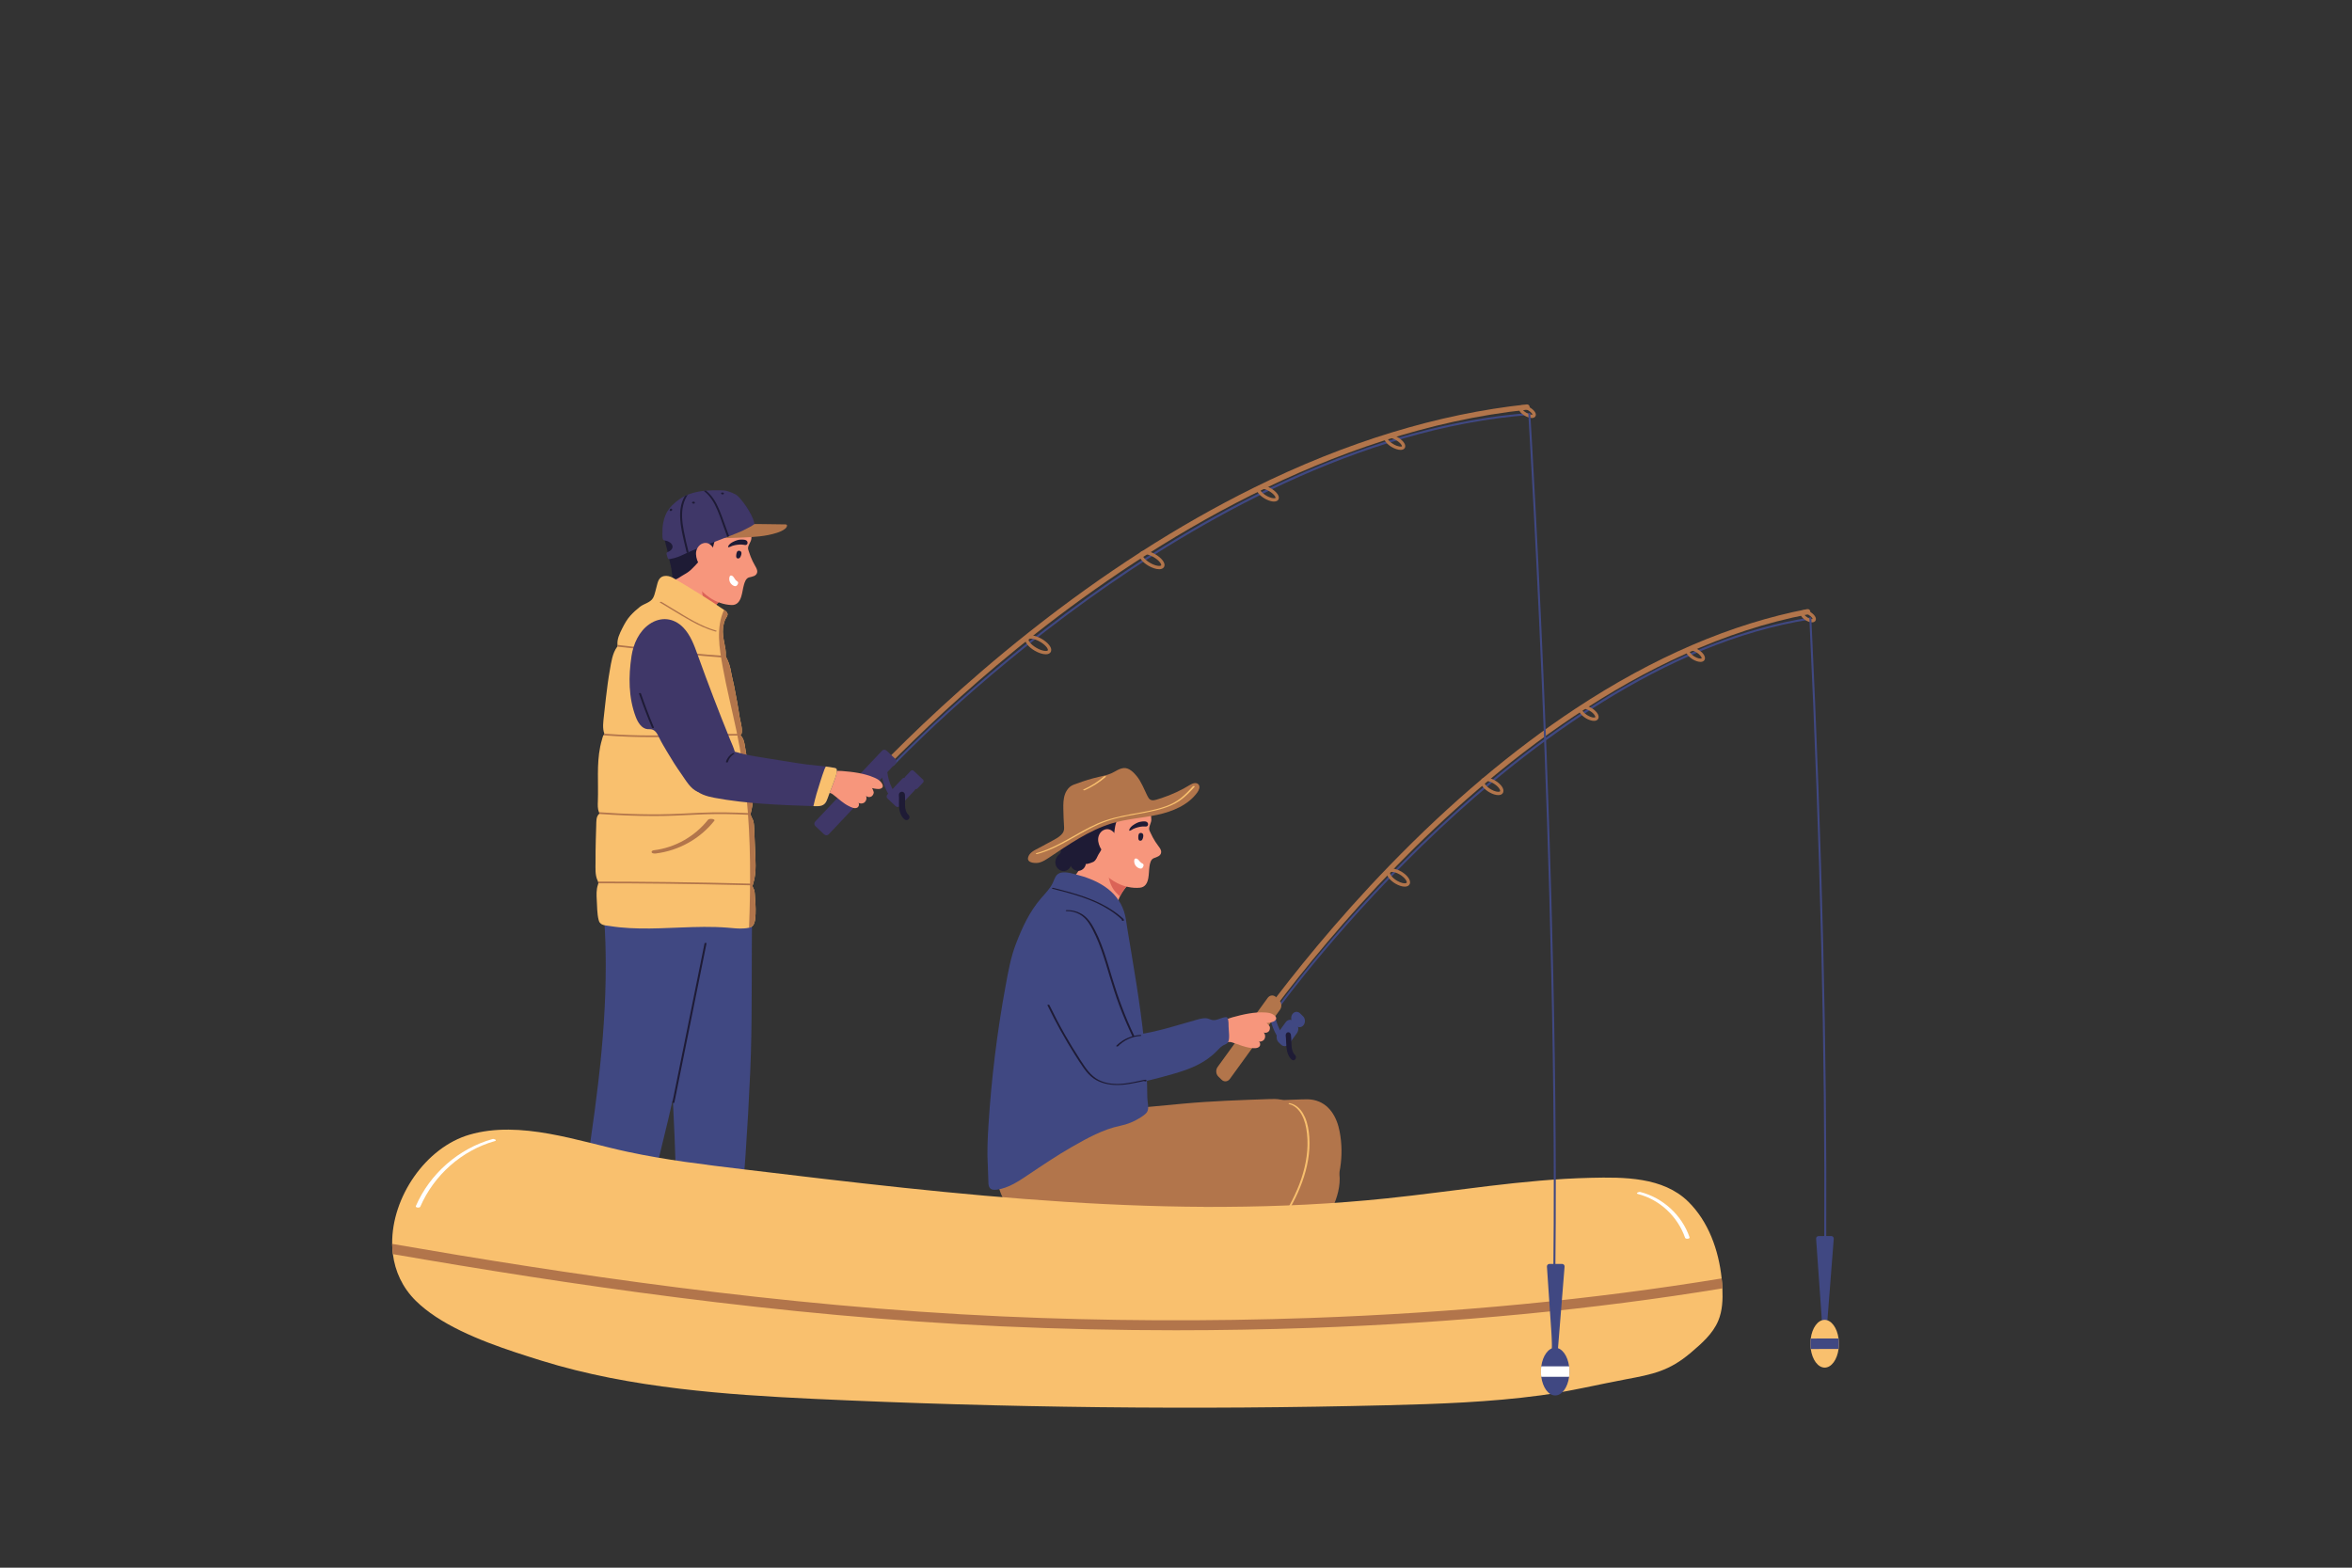 <?xml version="1.0" encoding="UTF-8"?> <svg xmlns="http://www.w3.org/2000/svg" xmlns:xlink="http://www.w3.org/1999/xlink" xmlns:xodm="http://www.corel.com/coreldraw/odm/2003" xml:space="preserve" width="255mm" height="170mm" version="1.1" style="shape-rendering:geometricPrecision; text-rendering:geometricPrecision; image-rendering:optimizeQuality; fill-rule:evenodd; clip-rule:evenodd" viewBox="0 0 25500 17000"><rect x="0" y="0" width="25500" height="17000" fill="#333333" stroke="none"/> <defs> <style type="text/css"> .fil2 {fill:#1E1B35;fill-rule:nonzero} .fil8 {fill:#3F3768;fill-rule:nonzero} .fil0 {fill:#404882;fill-rule:nonzero} .fil7 {fill:#4295A3;fill-rule:nonzero} .fil1 {fill:#B2754B;fill-rule:nonzero} .fil4 {fill:#DB6357;fill-rule:nonzero} .fil3 {fill:#F7967C;fill-rule:nonzero} .fil6 {fill:#F9C06E;fill-rule:nonzero} .fil5 {fill:white;fill-rule:nonzero} </style> </defs> <g id="Layer_x0020_1">  <g id="fisherman"> <g> <g> <g> <g> <g> <path class="fil0" d="M13869.57 10919.54c-2.2,0 -4.41,-0.68 -6.32,-2.04 -4.84,-3.48 -5.94,-10.23 -2.42,-15.07 6.72,-9.34 684.79,-943.89 1728.83,-1924.28 613.29,-575.92 1231.04,-1054.79 1836.13,-1423.34 756.76,-460.94 1495.81,-749.63 2196.57,-858.06 5.9,-0.89 11.38,3.09 12.32,9 0.89,5.86 -3.15,11.38 -9,12.32 -1580.95,244.65 -3059.23,1372.5 -4020.94,2275.54 -1042.6,978.99 -1719.66,1912.17 -1726.37,1921.48 -2.17,2.88 -5.48,4.45 -8.8,4.45z"></path> </g> </g> </g> <g> <g> <g> <g> <path class="fil1" d="M17281.3 7817.01c-24.25,0 -54.65,-9.43 -84.54,-26.83 -50.78,-29.55 -93.75,-78.9 -77.62,-116.04 4.68,-10.7 13.63,-18.51 25.95,-22.55 25.81,-8.45 66.5,0.64 106.19,23.74l0 0c50.78,29.55 93.75,78.93 77.61,116.04 -4.67,10.7 -13.62,18.51 -25.94,22.55 -6.41,2.02 -13.71,3.09 -21.65,3.09zm-114.34 -132.69c-4.29,0 -7.85,0.47 -10.66,1.4 -1.57,0.55 -3.61,1.4 -4.17,2.72 -3.52,8.15 13.55,41.99 62.76,70.65 34.61,20.13 64.07,24.83 76.86,20.64 1.62,-0.51 3.61,-1.4 4.17,-2.72 3.52,-8.15 -13.55,-42.04 -62.76,-70.65l0 0c-27.06,-15.76 -50.97,-22.04 -66.2,-22.04z"></path> </g> </g> </g> </g> <g> <g> <g> <g> <path class="fil1" d="M18436.16 7177.52c-23.01,0 -51.89,-8.96 -80.12,-25.4 -48.23,-28.06 -88.96,-75.06 -73.54,-110.56 4.51,-10.36 13.17,-17.92 25.06,-21.83 24.58,-8.02 63.22,0.55 100.8,22.42l0 0c48.19,28.06 88.96,75.03 73.54,110.56 -4.5,10.36 -13.17,17.93 -25.1,21.78 -6.07,2.06 -13.04,3.03 -20.64,3.03zm-107.59 -124.87c-3.91,0 -7.23,0.47 -9.77,1.28 -1.4,0.47 -2.98,1.23 -3.32,1.96 -3.1,7.17 13.55,38.93 58.59,65.17 32.31,18.82 59.71,23.19 71.51,19.33 1.35,-0.43 2.97,-1.19 3.31,-1.96 3.1,-7.18 -13.55,-38.94 -58.63,-65.18l0 0c-25.26,-14.74 -47.56,-20.6 -61.69,-20.6z"></path> </g> </g> </g> </g> <g> <g> <g> <g> <path class="fil1" d="M19645.37 6749.02c-18.68,0 -41.48,-7.1 -64.37,-20.47 -39.19,-22.85 -72.1,-61.58 -59.11,-91.42 4,-9.17 11.59,-15.79 22,-19.23 20.55,-6.75 51.25,-0.09 82.04,17.87 39.19,22.8 72.1,61.58 59.1,91.42 -4,9.17 -11.59,15.79 -22,19.23 -5.3,1.71 -11.25,2.6 -17.66,2.6zm-90.53 -96.93c0.34,5.94 12.95,27.13 44.25,45.39 27.27,15.88 47.56,16.98 52.95,14.77 -0.34,-5.94 -12.95,-27.17 -44.25,-45.39l0 0c-27.29,-15.88 -47.55,-16.98 -52.95,-14.77z"></path> </g> </g> </g> </g> <g> <g> <g> <g> <path class="fil1" d="M16243.84 8622.17c-27.64,0 -62.54,-10.87 -96.89,-30.87 -58.01,-33.76 -107.3,-89.81 -89.21,-131.46 5.05,-11.67 14.91,-20.17 28.45,-24.62 29.3,-9.6 75.75,0.89 121.27,27.38 58.04,33.76 107.3,89.77 89.2,131.46 -5.09,11.68 -14.9,20.17 -28.45,24.62 -7.17,2.35 -15.37,3.49 -24.37,3.49zm-133.28 -154.51c-5.27,0 -9.68,0.6 -13.17,1.73 -5.35,1.74 -6.32,4.04 -6.62,4.8 -5.91,13.59 20.72,54.86 74.31,86.07 41.1,23.95 76.52,29.34 91.97,24.29 5.36,-1.74 6.32,-4.04 6.66,-4.76 5.91,-13.59 -20.72,-54.86 -74.31,-86.07l0 0c-32,-18.63 -60.46,-26.06 -78.84,-26.06z"></path> </g> </g> </g> </g> <g> <g> <g> <g> <path class="fil1" d="M15229.98 9614.67c-28.49,0 -64.45,-11.21 -99.9,-31.89 -58.35,-33.93 -110.4,-92.9 -92.01,-135.19 5.18,-11.89 15.2,-20.59 29.04,-25.14 30.15,-9.89 78,0.94 124.96,28.28l0 0c58.35,33.97 110.4,92.91 92.01,135.2 -5.18,11.92 -15.2,20.59 -29.04,25.13 -7.43,2.46 -15.84,3.61 -25.06,3.61zm-137.94 -159.82c-5.53,0 -10.15,0.64 -13.76,1.83 -5.78,1.91 -6.88,4.45 -7.26,5.26 -6.21,14.27 21.4,57.37 77.14,89.81 42.67,24.83 79.49,30.49 95.62,25.17 5.78,-1.9 6.89,-4.45 7.26,-5.3 6.21,-14.27 -21.39,-57.37 -77.1,-89.81l0 0c-33.16,-19.28 -62.76,-26.96 -81.9,-26.96z"></path> </g> </g> </g> </g> <g> <g> <g> <path class="fil1" d="M13270.04 11702.2c-15.24,0 -27.94,-11.98 -28.7,-27.35 -0.47,-9.68 -0.6,-12.26 35.8,-70.44 17.11,-27.3 47.21,-74.35 93.54,-143.51 72.05,-107.51 193.14,-282.82 360.57,-507.31 283.5,-380.1 745.8,-961.46 1337.95,-1572.29 658.97,-679.79 1336.08,-1250.86 2012.59,-1697.41 844.78,-557.62 1689.73,-920.53 2511.37,-1078.69 15.62,-3.05 30.7,7.23 33.71,22.85 2.98,15.59 -7.22,30.7 -22.84,33.67 -1833.88,352.92 -3438.69,1677.93 -4462.1,2727.31 -1111.81,1140.05 -1809.43,2221.37 -1844.58,2293.43 -3.66,10.96 -13.72,19.11 -25.91,19.7 -0.46,0 -0.93,0.04 -1.4,0.04zm26.84 -18.68c0,0 0,0 0,0l0 0zm1.91 -11.38c0,0 0,0 0,0 0,0 0,0 0,0zm0 -0.12c0,0.04 0,0.04 0,0.09 0,-0.05 0,-0.09 0,-0.09z"></path> </g> </g> </g> <g> <g> <g> <g> <g> <path class="fil0" d="M13888.22 11327.66l-24.72 -24.03c-26.75,-26.03 -30.23,-72.35 -7.73,-103.43l83.6 -115.37c22.51,-31.08 62.46,-35.15 89.25,-9.09l24.72 24.04c26.8,26.08 30.23,72.35 7.73,103.43l-83.6 115.36c-22.55,31.04 -62.51,35.12 -89.25,9.09z"></path> </g> </g> </g> </g> <g> <g> <g> <g> <path class="fil0" d="M14052.66 11123.05l-32.95 -32.06c-24.49,-23.82 -27.64,-66.2 -7.05,-94.6l0 0c20.59,-28.45 57.16,-32.14 81.65,-8.32l32.95 32.06c24.5,23.81 27.64,66.19 7.05,94.6l0 0c-20.59,28.45 -57.19,32.19 -81.65,8.32z"></path> </g> </g> </g> </g> <g> <g> <g> <g> <path class="fil0" d="M13872.55 11277.05c-74.6,-104.37 -116.43,-239.3 -116.94,-374.83 -0.09,-19.06 13.59,-34.35 30.02,-33.25l0 0c15.12,0.98 26.67,15.54 26.76,33.08 0.47,120.41 37.62,240.28 103.9,333.05l-43.74 41.95z"></path> </g> </g> </g> </g> <g> <g> <g> <g> <path class="fil2" d="M14023.83 11498.05c-6.55,0.43 -13.21,-1.7 -18.81,-6.66 -31.29,-27.64 -51.25,-73.88 -57.67,-133.75 -2.21,-20.64 -2.85,-41.07 -3.49,-60.85 -0.71,-22.75 -1.39,-44.28 -4.33,-65.13 -2.51,-17.93 7.98,-34.82 23.48,-37.8 15.49,-2.85 30.06,9.26 32.57,27.18 3.48,24.83 4.24,49.42 5.01,73.2 0.6,19.19 1.19,37.36 3.1,55.15 3.14,29.26 11.89,68.49 35.75,89.6 12.44,11 14.87,31.63 5.36,46.11 -5.22,7.99 -12.99,12.4 -20.97,12.95z"></path> </g> </g> </g> </g> </g> <g> <g> <g> <path class="fil1" d="M13244.78 11708.82l-35.8 -34.85c-26.83,-26.12 -30.32,-72.53 -7.73,-103.7l542.8 -749.2c22.55,-31.17 62.63,-35.24 89.47,-9.13l35.8 34.82c26.83,26.12 30.32,72.52 7.73,103.69l-542.81 749.2c-22.59,31.21 -62.63,35.29 -89.46,9.17z"></path> </g> </g> </g> </g> <g> <g> <g> <g> <g> <g> <g> <g> <g> <g> <g> <g> <g> <g> <g> <g> <g> <g> <g> <g> <path class="fil3" d="M11596.96 9625.29c7.68,30.36 29.38,58.8 48.61,81.05 49.39,57.28 107.89,106.62 172.43,146.02 52.44,31.97 148.31,93.37 212.34,73.97 79.82,-24.15 79.23,-143.3 110.73,-204.61 12.74,-24.76 27.01,-48.79 43.52,-71.46 12.91,-17.88 27.39,-35.25 40.55,-53.12 19.07,-25.78 35.59,-52.61 41.65,-83.57 8.12,-41.78 -4.62,-83.9 -20.34,-122.92 -13.84,-34.23 -24.11,-70.27 -40.59,-103.52 -33.97,-68.62 -91.12,-125.6 -153.96,-170.73 -76.56,-55.37 -178.93,-60.25 -212.34,36.18 -44.54,128.53 -110.44,249.83 -194.47,358.06 -20.21,26.02 -50.27,56.64 -50.99,90.86 -0.2,7.94 0.86,15.93 2.86,23.79z"></path> </g> </g> </g> </g> </g> </g> </g> </g> </g> </g> </g> </g> </g> </g> </g> </g> <g> <g> <g> <g> <g> <g> <g> <g> <g> <g> <g> <g> <g> <g> <g> <g> <path class="fil4" d="M12064.19 9632.08c18.98,32.82 50.06,61.48 76.85,89.64 12.74,-24.76 27.01,-48.79 43.52,-71.46 12.91,-17.88 27.39,-35.25 40.55,-53.12 2.38,-6.8 4.76,-13.46 7.1,-20.22 11.47,-32.98 22.34,-66.78 28.15,-101.22 -5.3,-3.19 -10.53,-6.37 -15.75,-9.55 -53.16,-32.99 -121.87,-89.3 -186.87,-49.76 -71.34,43.56 -25.57,160.32 6.45,215.69z"></path> </g> </g> </g> </g> </g> </g> </g> </g> </g> </g> </g> </g> </g> </g> </g> </g> </g> </g> <g> <g> <g> <g> <g> <g> <g> <g> <g> <g> <g> <g> <g> <g> <g> <g> <path class="fil3" d="M12467.46 8778.55c0.68,1.7 1.36,3.44 2,5.1 5.19,13.41 3.78,33.12 6.8,48.06 3.73,18.47 6.2,37.24 6.2,56.14 0,34.48 -23.57,65.35 -23.61,99.69 0,15.55 8.53,29.01 14.74,43.01 7.39,16.52 15.41,32.82 24.04,48.75 17.58,32.57 37.66,63.82 59.99,93.41 15.58,20.55 33.08,42.89 31.51,68.44 -2.59,41.48 -46.75,52.52 -79.02,64.5 -34.64,12.87 -43.05,58.6 -47.59,89.89 -6.24,42.76 -5.14,85.3 -13.17,128.19 -9.89,52.98 -33.59,97.74 -92.31,102.84 -82.97,7.17 -167.16,-11.81 -241.26,-48.67 -58.05,-28.87 -110.1,-68.4 -155.32,-114.09 -38.94,-39.49 -97.28,-71.29 -121.7,-122.49 -25.4,-53.29 -76.26,-45.9 -124.11,-73.54 -19.15,-11.08 -32.23,-27.48 -49.17,-40.85 -15.25,-11.93 -22.63,-24.12 -29.52,-42.67 -16.51,-44.63 -34.98,-94.56 -40.12,-141.82 -5.39,-50.02 -7.85,-99.52 -3.66,-149.8 5.99,-72.44 49.6,-144.19 84.58,-206.95 21.1,-37.74 44.03,-75.96 78.43,-102.16 92.94,-70.75 217.73,-114.39 336.66,-105.39 55.92,4.24 106.96,18.77 160.67,32.91 49.59,13.07 89.2,49.76 121.09,89.08 42.78,52.49 69.32,115.58 93.85,178.42z"></path> </g> </g> </g> </g> </g> </g> </g> </g> </g> </g> </g> </g> </g> </g> </g> </g> <g> <g> <g> <g> <g> <g> <g> <g> <g> <g> <g> <g> <g> <g> <g> <g> <path class="fil2" d="M11782.29 9369.04c21.02,-2.17 68.88,-20.47 73.37,-23.57 30.41,-20.85 35.88,-45.94 51.81,-75.87 10.66,-20.01 23.6,-35.37 34.43,-59.15 14.19,-31.12 21.66,-69.08 50.7,-90.48 16.14,-11.93 35.54,-18.81 52.66,-29.3 38.08,-23.27 34.47,-58.64 40.17,-98.26 5.86,-40.38 14.09,-81.44 35.87,-116.6 44.03,-71.03 121.61,-100.17 199.69,-114.9 73.41,-13.8 110.27,-16.57 101.06,-101.7 -10.87,-100.16 -85.52,-169.41 -174.01,-207.16 -51.33,-21.91 -105.17,-18.09 -160.42,-14.39 -65.98,4.37 -131.03,18.09 -194.33,36.89 -44.29,13.17 -88.15,29 -127.68,52.86 -51.12,30.87 -93.54,74.9 -125.34,125.3 -47.86,75.88 -70.74,137.1 -62.25,228.9 2.38,25.82 7,52.61 -1.49,77.07 -7.09,20.51 -22.55,36.86 -35.37,54.35 -39.78,54.27 -55.87,125.21 -43.48,191.33 2.72,14.52 6.63,30.19 0.13,43.48 -4.33,8.83 -12.52,14.94 -19.74,21.61 -27.77,25.9 -42.21,66.36 -33.96,103.43 8.28,37.06 40.46,68.44 78.21,72.73 37.75,4.29 77.54,-21.02 86.92,-57.84 12.83,36.01 52.61,60.26 90.48,55.2 37.88,-5.05 69.85,-38.89 72.82,-76.98 -0.27,2.96 3.56,3.73 9.75,3.05z"></path> </g> </g> </g> </g> </g> </g> </g> </g> </g> </g> </g> </g> </g> </g> </g> </g> <g> <g> <g> <g> <g> <g> <g> <g> <g> <g> <g> <g> <g> <g> <g> <g> <g> <g> <path class="fil2" d="M12446.57 8932.52c-0.67,-3.32 -1.86,-6.46 -3.52,-9.31 -13.46,-22.58 -50.57,-15.96 -72.05,-13.2 -28.07,3.65 -54.1,17.19 -77.66,32.31 -22.8,14.56 -46.07,33.66 -50.7,60.33 -0.26,1.53 -0.38,3.19 0.51,4.45 5.01,7.31 39.36,-16.17 44.87,-19.06 7.99,-4.2 16.57,-7.26 25.18,-10.02 31.72,-10.36 64.97,-17.79 98.26,-15.71 7.3,0.43 14.81,1.32 21.66,-1.28 11.85,-4.4 15.83,-17.1 13.45,-28.51z"></path> </g> </g> </g> </g> </g> </g> </g> </g> </g> </g> </g> </g> </g> </g> </g> </g> </g> <g> <g> <g> <g> <g> <g> <g> <g> <path class="fil2" d="M12342.29 9060.31c1.45,-9.64 4.38,-18.51 10.11,-23.01 4.12,-3.27 9.68,-4.68 15.12,-4.93 15.79,-0.72 25.48,9.13 27.6,22.29 1.32,8.28 0.13,17.07 -1.62,25.31 -1.82,8.58 -4.84,17.49 -9.38,25.3 -2.41,4.17 -5.73,7.3 -10.57,9.26 -20.38,8.29 -30.78,-5.18 -31.93,-21.74 -0.52,-7.59 -1.03,-20.63 0.67,-32.48z"></path> </g> </g> </g> </g> </g> </g> </g> </g> <g> <g> <g> <g> <g> <g> <g> <path class="fil5" d="M12398.26 9380.12c-0.34,-4.03 -1.62,-7.73 -4.21,-10.57 -4.58,-5.13 -11.41,-7.51 -17.36,-10.96 -13.42,-7.9 -22.29,-21.57 -32.82,-33.04 -4.96,-5.43 -10.57,-10.57 -17.24,-13.62 -11.21,-5.14 -25.35,-3.44 -28.24,10.36 -4.07,19.57 -0.59,40.68 9.56,57.91 10.15,17.28 26.92,30.49 46.02,36.44 7.73,2.37 16.31,3.6 23.78,0.51 10.79,-4.46 21.57,-22.93 20.51,-37.03z"></path> </g> </g> </g> </g> </g> </g> </g> </g> <g> <g> <g> <g> <g> <g> <g> <g> <g> <g> <g> <g> <g> <g> <g> <g> <g> <path class="fil3" d="M12129.41 9176.65c0.09,-1.05 0.17,-1.99 0.29,-3.05 7.69,-79.92 -68.31,-221.81 -165.59,-171.97 -34.14,17.49 -55.41,55.24 -58.12,93.54 -5.44,74.39 61.23,192.18 146.36,188.39 51.79,-2.29 72.26,-63.17 77.06,-106.91z"></path> </g> </g> </g> </g> </g> </g> </g> </g> </g> </g> </g> </g> </g> </g> </g> </g> </g> <g> <g> <g> <g> <g> <g> <g> <g> <path class="fil1" d="M12589.54 8655.63c111.41,-36.56 218.54,-86.28 318.41,-147.8 24.49,-15.12 65.42,-26.93 87.12,-0.13 19.5,23.99 4.42,59.82 -13.58,84.96 -98.94,137.74 -267.93,207.29 -433.73,242.96 -165.8,35.7 -337.47,44.59 -499.46,94.77 -242.32,75.03 -463.66,229.2 -672.69,368.08 -33.38,22.17 -67.47,44.71 -106.11,55.24 -35.59,9.72 -135.83,8.28 -123.6,-52.91 11.47,-57.16 74.94,-82.59 120.79,-107.3 49.22,-26.5 98.43,-53.03 147.63,-79.53 30.66,-16.51 61.86,-33.71 87.39,-57.7 27.94,-26.29 37.49,-49.63 34.99,-87.56 -4.38,-65.48 -7.1,-131.03 -8.15,-196.63 -0.89,-54.05 -0.43,-109.42 17.96,-160.25 10.79,-29.81 28.57,-57.71 52.61,-78.56 25.22,-21.82 54.52,-27.85 84.71,-39.27 73.84,-27.85 149.5,-50.82 226.39,-68.61 45.95,-10.66 92.66,-19.57 135.96,-38.31 45.82,-19.83 88.36,-54.89 139.48,-58.29 55.5,-3.7 105.81,47.17 138.42,87.26 50.53,62.12 79.82,142.15 115.19,213.4 8.32,16.82 17.7,34.69 34.35,43.4 19.53,10.15 43.18,4.76 64.33,-1.36 17.32,-4.94 34.53,-10.26 51.59,-15.86z"></path> </g> </g> </g> </g> </g> </g> </g> <g> <g> <g> <path class="fil6" d="M12933.46 8525.96c-40.63,45.69 -82.8,90.36 -130.86,128.32 -49.05,38.76 -104.2,67.6 -162.92,88.75 -121.13,43.73 -249.92,62.54 -376.11,85.68 -123.81,22.72 -246.1,50.41 -362.02,100.55 -107.04,46.36 -207.5,106.11 -309.03,163.17 -101.05,56.82 -204.27,111.85 -315.18,147.04 -13.88,4.42 -27.85,8.46 -41.91,12.23 -3.77,1.02 -6.88,4.04 -3.86,7.52 3.09,3.6 10.83,3.01 14.77,1.95 112.95,-30.27 218.38,-81.99 320.45,-138.12 102.58,-56.42 202.75,-117.52 308.81,-167.38 55.23,-25.94 111.92,-48.32 170.43,-65.72 62.47,-18.61 126.19,-32.27 190.18,-44.46 126.79,-24.12 255.61,-42.12 379.04,-81.05 59.37,-18.73 117.06,-43.06 168.99,-77.71 50.92,-33.97 95.41,-76.52 136.93,-121.19 10.4,-11.21 20.68,-22.58 30.84,-34 6.76,-7.49 -13.87,-10.8 -18.55,-5.58z"></path> </g> </g> </g> <g> <g> <g> <path class="fil6" d="M11985.89 8416.37c-4.37,-1.49 -11.08,-1.19 -14.77,1.95 -67.35,58.3 -142.88,106.28 -224.23,142.59 -4.21,1.87 -3.49,5.73 0,7.77 4.33,2.55 10.83,1.96 15.24,0 82.51,-36.77 159.35,-85.64 227.63,-144.79 3.77,-3.23 -0.77,-6.46 -3.87,-7.52z"></path> </g> </g> </g> </g> </g> <g> <g> <g> <g> <path class="fil1" d="M14530.55 12662.6c20,-128.66 18.81,-258.76 -6.04,-390.55 -29.89,-158.5 -112.98,-308.56 -282.19,-344.14 -41.99,-8.83 -84.96,-7.64 -127.55,-6.15 -312.42,10.66 -624.08,21.27 -934.28,49.68 -133.25,12.23 -266.44,24.93 -399.59,37.58 -262.06,24.92 -524.17,49.8 -786.62,70.69 -214.46,17.07 -438.22,54.18 -629.68,163.86 -65.18,37.32 -167.55,92.39 -212.43,158.46 -63.01,92.82 -57.4,270.38 -49.29,380.3 4.28,58.05 13.68,116.89 38.25,168.95 47.31,100.3 145.72,162.71 246.14,187.09 100.41,24.37 204.24,16.13 306.35,8.53 771.92,-57.54 1547.19,-71.97 2321.83,-43.27 54.51,2.04 108.44,-2.38 162.4,-9.85 76.01,-10.49 145.59,-3.19 208.1,-57.92 55.23,-48.4 80.54,-121.64 102.33,-191.74 18.66,-60.26 32.84,-120.72 42.27,-181.52z"></path> </g> </g> </g> <g> <g> <g> <g> <g> <g> <g> <g> <g> <g> <g> <g> <g> <g> <path class="fil7" d="M13821 14743.38c-51.67,19.71 -103.73,22.12 -158.67,20.65l-191.75 -5.14c-51.84,-15.33 -104.24,-37.62 -159.23,-37.23 -37.02,0.26 -68.31,17.92 -100.97,30.27l-185.93 -4.97c-24.21,-6.75 -47.48,-15.79 -68.37,-27.89 -7.34,-4.12 -14.6,-9.04 -18.38,-16.18 -3.27,-6.32 -3.61,-13.5 -3.4,-20.42 0.34,-20.76 3.7,-40.93 8.58,-61.01 12.66,-51.33 35.29,-101.01 41.65,-153.74 0.94,-7.1 1.62,-14.27 2.17,-21.4 3.44,-45.48 1.62,-92.36 7.18,-138 0.88,-6.42 1.95,-13.34 6.79,-17.93 3.19,-3.05 7.68,-4.62 12.06,-6.15 85.73,-29.76 170.78,-45.82 259.94,-47.14 25.91,-0.46 51.97,0.34 78.68,2.47 4.54,-22.38 11.08,-44.2 19.45,-65.56 2.38,-5.94 5.13,-12.22 10.83,-15.75 4.88,-2.98 11.21,-3.4 17.15,-2.76 43.44,5.19 52.99,45.9 57.84,78.34 6.83,45.6 18.34,90.31 35.32,133.53 20.38,52.31 80.34,88.07 126.66,120.34 51.16,35.49 107.3,66.19 169.97,79.61 20.93,4.51 42.76,7.26 61.57,16.99 20,10.45 32.65,23.73 39.33,38.08 20.83,44.95 -16.2,101.03 -68.47,120.99z"></path> </g> </g> </g> </g> </g> </g> </g> </g> </g> </g> </g> <g> <g> <g> <g> <path class="fil2" d="M13821 14743.38c-51.67,19.71 -103.73,22.12 -158.67,20.65l-191.75 -5.14c-51.84,-15.33 -104.24,-37.62 -159.23,-37.23 -37.02,0.26 -68.31,17.92 -100.97,30.27l-185.93 -4.97c-24.21,-6.75 -47.48,-15.79 -68.37,-27.89 -7.34,-4.12 -14.6,-9.04 -18.38,-16.18 -3.27,-6.32 -3.61,-13.5 -3.4,-20.42 0.34,-20.76 3.7,-40.93 8.58,-61.01 9.01,5.19 18.52,11.47 28.03,16.31 73.8,38.17 162.02,51.84 244.7,36.04 25,-4.75 49.59,-12.15 75.02,-14.27 41.07,-3.39 81.79,6.93 122.33,14.7 80.93,15.42 163.98,20.64 246.35,15.5 46.03,-2.93 92.49,-9.31 134.31,-27.22 31.93,-13.59 61.48,-34.01 95.79,-40.12 20.89,44.94 -16.14,101.02 -68.41,120.98z"></path> </g> </g> </g> </g> <g> <g> <g> <g> <path class="fil2" d="M13482.98 14315.26c-13.63,-3.1 -27.3,-6.2 -40.97,-9.34 12.44,-5.53 24.29,-12.19 36.1,-18.77 3.14,-1.79 3.56,-4.38 0.17,-6.25 -3.32,-1.82 -9.68,-2.24 -13.12,-0.34 -13.55,7.61 -27.18,15.21 -41.7,21.19l-53.46 -12.14c-0.64,-0.13 -1.45,-0.21 -2.3,-0.26 -1.87,-0.21 -3.74,-0.21 -5.47,0.09 -2.51,0.46 -5.19,1.35 -5.82,3.9 -3.1,12.61 4.21,25.61 15.76,32.19 1.82,1.02 4.5,1.4 6.54,1.49 2.04,0.04 4.76,-0.17 6.62,-1.11 0.04,0 0.09,-0.04 0.13,-0.09 6.16,-0.68 12.06,-2.81 17.84,-5.39 7.56,-3.44 15.58,-5.65 23.43,-8.37 17.08,3.87 34.06,7.78 51.13,11.64 3.14,0.72 9.85,0.43 11.51,-2.75 1.8,-3.61 -3.93,-5.14 -6.39,-5.69zm-82.88 -5.35c-3.61,1.22 -7.05,2.67 -10.49,4.24 -0.64,0.3 -1.32,0.64 -2,0.94 0.17,-4.37 -0.98,-8.75 -3.18,-12.7 7.6,1.74 15.2,3.44 22.75,5.19 -2.36,0.76 -4.74,1.48 -7.08,2.33z"></path> </g> </g> </g> </g> <g> <g> <g> <g> <path class="fil2" d="M13550.96 14432.02c-18.61,0.17 -37.37,0.43 -55.88,-1.53 -4.38,-0.47 -8.66,-1.15 -12.87,-1.91 1.53,-1.4 3.02,-2.75 4.55,-4.16 5.18,-4.72 10.32,-9.47 15.49,-14.19 4.38,-4 8.63,-8.24 13.17,-12.1 2.08,-0.38 4,-1.19 5.06,-2.76 3.77,-5.43 -8.67,-7.09 -11.64,-6.79 -5.23,0.55 -8.03,3.49 -11.55,6.75 -6.55,5.99 -13.08,11.98 -19.62,17.97 -4.12,3.77 -8.25,7.56 -12.36,11.34 -8.28,-2.34 -16.48,-5.14 -24.72,-8.45 -0.34,-0.13 -0.77,-0.21 -1.15,-0.34 -0.3,-0.13 -0.6,-0.17 -0.89,-0.3 -0.6,-0.17 -1.23,-0.34 -1.86,-0.47 -4.72,-1.23 -9.82,-1.19 -14.14,0.68 -1.15,0.51 -2.25,1.1 -3.06,1.95 -0.26,0.21 -0.34,0.43 -0.55,0.68 -0.43,0.13 -0.89,0.17 -1.28,0.34 -1.06,0.55 -3.05,1.66 -2.8,3.06 0.13,0.68 0.43,1.28 0.6,1.91 -0.51,0.77 -0.94,1.66 -1.11,2.64 -0.43,2.29 0.81,4.67 2.41,6.28 0.85,0.89 1.87,1.53 3.02,2.04 4.42,7.94 11.08,14.69 19.66,19.19 0.34,0.13 0.68,0.17 1.02,0.3 0.51,0.26 1.02,0.51 1.53,0.68 3.49,1.11 9.85,1.45 12.74,-1.23 6.32,-5.81 12.66,-11.59 18.98,-17.41 4.59,0.89 9.21,1.78 13.97,2.37 20.89,2.42 41.91,2.42 62.88,2.21 2.75,0 9.3,-0.47 9.43,-4.16 0.23,-3.48 -6.45,-4.63 -9.03,-4.59z"></path> </g> </g> </g> </g> <g> <g> <g> <g> <path class="fil2" d="M13640.97 14495.42c-16.98,-1.11 -34.01,-1.02 -50.99,0.09 4.89,-8.66 9.68,-17.36 14.14,-26.25 3.05,-6.03 -15.16,-8.11 -17.84,-2.8 -5.3,10.49 -10.87,20.85 -16.77,31.08 -3.27,0.38 -6.62,0.6 -9.89,1.06 -8.11,1.23 -16.35,2.5 -23.61,6.28 -0.3,0.17 -0.47,0.38 -0.72,0.55 -1.45,0.43 -2.76,1.11 -3.35,2.25 -0.09,0.17 -0.09,0.34 -0.13,0.51 -0.51,0.21 -1.02,0.38 -1.4,0.68 -1.02,0.94 -1.7,2.04 -1.02,3.35 2.13,4.25 5.26,8.2 8.92,11.38 3.49,3.06 7.56,5.27 11.89,7.1 1.4,3.94 15.24,5.26 18.13,0.81 5.65,-8.71 11.04,-17.63 16.27,-26.54 2.71,-0.26 5.43,-0.64 8.15,-0.81 15.96,-1.11 32.02,-0.98 47.98,0.09 2.85,0.17 9.21,-0.6 9.38,-4.16 0.2,-3.65 -6.67,-4.51 -9.14,-4.67z"></path> </g> </g> </g> </g> <g> <g> <g> <g> <path class="fil2" d="M13726.83 14534.52c-4,-2.08 -9.04,-1.79 -13.12,-0.34 -5.01,1.7 -9.98,3.57 -14.86,5.65 0,-0.04 0,-0.09 0,-0.13 -1.02,-4.68 -3.1,-9.3 -2.59,-14.1 0.38,-3.57 -6.58,-4.62 -9.17,-4.67 -2.93,0 -9,0.51 -9.43,4.16 -0.47,4.55 1.36,8.79 2.37,13.12 0.77,3.23 1.15,6.49 1.45,9.77 -8.87,4.63 -17.49,9.72 -25.64,15.42 -0.09,0.04 -0.21,0 -0.3,0 -0.13,0 -0.3,0 -0.43,0.04 -0.47,0.04 -0.98,-0.04 -1.4,0 -1.87,0.21 -4.21,0.63 -5.61,1.86l-0.97 1.02c-0.47,0.77 -0.51,1.57 -0.09,2.34 0.09,0.21 0.21,0.38 0.26,0.6 0,0.04 -0.09,0.13 -0.04,0.17 0,1.7 0.72,3.44 1.78,4.76 0.51,0.67 1.32,1.01 1.91,1.61 2.21,2.55 4.97,4.76 7.98,6.38 7.65,4.16 17.25,5.09 25.74,3.14 0.89,-0.21 1.74,-0.54 2.51,-1.01 3.14,-0.09 6.66,-0.68 7.6,-2.93 3.66,-8.96 5.65,-18.47 5.53,-28.11 0,-0.55 -0.17,-1.11 -0.17,-1.7 8.53,-4.17 17.36,-7.86 26.49,-10.96 3.68,-1.12 3.21,-4.56 0.2,-6.09z"></path> </g> </g> </g> </g> </g> </g> <g> <g> <g> <path class="fil1" d="M13934.03 12501.12c-29,21.44 -56.38,46.29 -81.9,73.24 -83.14,87.81 -142.49,195.07 -199.39,301.77 -235.06,440.73 -444.77,894.92 -627.72,1359.69 -50.37,127.92 0.77,123.13 114.13,142.41 108.06,18.34 216.12,36.73 324.14,55.12 26.7,4.5 51.55,5.86 78.47,4.62 15.11,-0.71 15.07,10.4 29.72,4.21 8.41,-3.53 20.64,-26.7 26.45,-34.27 36.56,-47.42 72.56,-95.24 107.68,-143.77 71.97,-99.45 140.67,-201.22 207.67,-304.01 134.05,-205.77 261.05,-415.98 393.27,-622.93 67.18,-105.22 134.98,-211.58 176.72,-329.24 39.07,-110.01 62.97,-255.87 14.95,-367.53 -40.04,-93.07 -146.02,-168.31 -238.58,-201.3 -119.21,-42.46 -230.93,-8.06 -325.61,61.99z"></path> </g> </g> </g> </g> <g> <g> <g> <path class="fil1" d="M14149.68 12651.05c4.62,-22.76 8.79,-45.61 12.83,-68.41 25.94,-146.49 45.94,-301.38 -6.21,-440.73 -41.61,-111.24 -154.21,-193.14 -269.02,-217.26 -41.95,-8.83 -84.96,-7.64 -127.51,-6.21 -312.42,10.66 -624.08,21.27 -934.32,49.73 -133.25,12.19 -266.4,24.92 -399.6,37.57 -262.06,24.93 -524.16,49.8 -786.61,70.69 -214.47,17.12 -438.27,54.22 -629.72,163.86 -50.07,28.7 -104.11,55.88 -148.23,93.5 -48.07,41.02 -52.61,80.5 -61.27,144.53 -18.18,134.35 -8.08,272.59 30.23,402.69 26.49,89.89 76.34,200.58 164.1,246.53 92.86,48.66 242.53,23.64 344.27,16.05 771.91,-57.53 1547.19,-72.01 2321.82,-43.27 186.02,6.89 347.11,-79.14 428.34,-251.87 29.4,-62.46 47.1,-129.51 60.9,-197.4z"></path> </g> </g> </g> <g> <g> <g> <g> <g> <g> <g> <g> <g> <g> <g> <g> <g> <g> <path class="fil7" d="M13432.58 14743.38c-51.67,19.71 -103.73,22.12 -158.67,20.65l-191.79 -5.14c-51.84,-15.33 -104.28,-37.62 -159.23,-37.23 -37.02,0.26 -68.31,17.92 -100.97,30.27l-185.98 -4.97c-24.2,-6.75 -47.47,-15.79 -68.36,-27.89 -7.3,-4.12 -14.61,-9.04 -18.38,-16.18 -3.32,-6.32 -3.61,-13.5 -3.44,-20.42 0.3,-20.76 3.7,-40.93 8.53,-61.01 12.66,-51.33 35.29,-101.01 41.65,-153.74 0.94,-7.1 1.62,-14.27 2.17,-21.4 3.44,-45.48 1.62,-92.36 7.13,-138 0.89,-6.42 1.96,-13.34 6.8,-17.93 3.18,-3.05 7.68,-4.62 12.06,-6.15 85.72,-29.76 170.72,-45.82 259.89,-47.14 25.91,-0.46 51.97,0.34 78.68,2.47 4.54,-22.38 11.12,-44.2 19.45,-65.56 2.37,-5.94 5.13,-12.22 10.83,-15.75 4.88,-2.98 11.25,-3.4 17.15,-2.76 43.44,5.19 52.99,45.9 57.84,78.34 6.83,45.6 18.38,90.31 35.32,133.53 20.38,52.31 80.34,88.07 126.66,120.34 51.21,35.49 107.3,66.19 170.01,79.61 20.93,4.51 42.76,7.26 61.57,16.99 20.04,10.45 32.65,23.73 39.32,38.08 21.09,44.95 -15.93,101.03 -68.24,120.99z"></path> </g> </g> </g> </g> </g> </g> </g> </g> </g> </g> </g> <g> <g> <g> <g> <path class="fil2" d="M13432.58 14743.38c-51.67,19.71 -103.73,22.12 -158.67,20.65l-191.79 -5.14c-51.84,-15.33 -104.28,-37.62 -159.23,-37.23 -37.02,0.26 -68.31,17.92 -100.97,30.27l-185.98 -4.97c-24.2,-6.75 -47.47,-15.79 -68.36,-27.89 -7.3,-4.12 -14.61,-9.04 -18.38,-16.18 -3.32,-6.32 -3.61,-13.5 -3.44,-20.42 0.3,-20.76 3.7,-40.93 8.53,-61.01 9.04,5.19 18.51,11.47 28.03,16.31 73.8,38.17 162.06,51.84 244.69,36.04 25.01,-4.75 49.6,-12.15 75.03,-14.27 41.06,-3.39 81.78,6.93 122.33,14.7 80.93,15.42 163.98,20.64 246.35,15.5 45.99,-2.93 92.49,-9.31 134.35,-27.22 31.93,-13.59 61.44,-34.01 95.78,-40.12 21.06,44.94 -15.96,101.02 -68.27,120.98z"></path> </g> </g> </g> </g> <g> <g> <g> <g> <path class="fil2" d="M13094.6 14315.26c-13.63,-3.1 -27.3,-6.2 -40.97,-9.34 12.44,-5.53 24.29,-12.19 36.09,-18.77 3.15,-1.79 3.57,-4.38 0.17,-6.25 -3.31,-1.82 -9.68,-2.24 -13.11,-0.34 -13.55,7.61 -27.22,15.21 -41.7,21.19l-53.46 -12.14c-0.64,-0.13 -1.45,-0.21 -2.3,-0.26 -1.87,-0.21 -3.78,-0.21 -5.48,0.09 -2.46,0.46 -5.18,1.35 -5.81,3.9 -3.1,12.61 4.21,25.61 15.75,32.19 1.83,1.02 4.51,1.4 6.55,1.49 2.04,0.04 4.71,-0.17 6.58,-1.11 0.04,0 0.09,-0.04 0.13,-0.09 6.16,-0.68 12.06,-2.81 17.84,-5.39 7.56,-3.44 15.58,-5.65 23.43,-8.37 17.03,3.87 34.06,7.78 51.12,11.64 3.15,0.72 9.86,0.43 11.51,-2.75 1.81,-3.61 -3.92,-5.14 -6.34,-5.69zm-82.92 -5.35c-3.61,1.22 -7.05,2.67 -10.49,4.24 -0.68,0.3 -1.32,0.64 -2.04,0.94 0.17,-4.37 -0.98,-8.75 -3.15,-12.7 7.61,1.74 15.21,3.44 22.76,5.19 -2.37,0.76 -4.7,1.48 -7.08,2.33z"></path> </g> </g> </g> </g> <g> <g> <g> <g> <path class="fil2" d="M13162.54 14432.02c-18.61,0.17 -37.33,0.43 -55.88,-1.53 -4.38,-0.47 -8.66,-1.15 -12.87,-1.91 1.53,-1.4 3.02,-2.75 4.55,-4.16 5.18,-4.72 10.32,-9.47 15.49,-14.19 4.38,-4 8.66,-8.24 13.17,-12.1 2.08,-0.38 4,-1.19 5.05,-2.76 3.78,-5.43 -8.66,-7.09 -11.63,-6.79 -5.23,0.55 -8.03,3.49 -11.55,6.75 -6.55,5.99 -13.08,11.98 -19.63,17.97 -4.11,3.77 -8.24,7.56 -12.35,11.34 -8.33,-2.34 -16.52,-5.14 -24.72,-8.45 -0.34,-0.13 -0.72,-0.21 -1.11,-0.34 -0.3,-0.13 -0.6,-0.17 -0.94,-0.3 -0.6,-0.17 -1.23,-0.34 -1.83,-0.47 -4.71,-1.23 -9.81,-1.19 -14.13,0.68 -1.11,0.51 -2.21,1.1 -3.06,1.95 -0.21,0.21 -0.34,0.43 -0.55,0.68 -0.43,0.13 -0.89,0.17 -1.28,0.34 -1.11,0.55 -3.06,1.66 -2.81,3.06 0.13,0.68 0.47,1.28 0.64,1.91 -0.51,0.77 -0.94,1.66 -1.11,2.64 -0.42,2.29 0.81,4.67 2.42,6.28 0.85,0.89 1.87,1.53 3.02,2.04 4.42,7.94 11.08,14.69 19.7,19.19 0.3,0.13 0.68,0.17 1.02,0.3 0.51,0.26 1.02,0.51 1.53,0.68 3.49,1.11 9.85,1.45 12.74,-1.23 6.32,-5.81 12.65,-11.59 18.98,-17.41 4.58,0.89 9.21,1.78 13.97,2.37 20.89,2.42 41.91,2.42 62.93,2.21 2.75,0 9.3,-0.47 9.43,-4.16 0.07,-3.48 -6.61,-4.63 -9.19,-4.59z"></path> </g> </g> </g> </g> <g> <g> <g> <g> <path class="fil2" d="M13252.55 14495.42c-16.98,-1.11 -34.01,-1.02 -50.99,0.09 4.88,-8.66 9.68,-17.36 14.14,-26.25 3.05,-6.03 -15.16,-8.11 -17.84,-2.8 -5.3,10.49 -10.91,20.85 -16.77,31.08 -3.27,0.38 -6.63,0.6 -9.89,1.06 -8.12,1.23 -16.35,2.5 -23.61,6.28 -0.3,0.17 -0.47,0.38 -0.72,0.55 -1.45,0.43 -2.76,1.11 -3.36,2.25 -0.09,0.17 -0.09,0.34 -0.13,0.51 -0.47,0.21 -1.02,0.38 -1.4,0.68 -1.01,0.94 -1.69,2.04 -1.01,3.35 2.16,4.25 5.26,8.2 8.96,11.38 3.48,3.06 7.56,5.27 11.85,7.1 1.39,3.94 15.24,5.26 18.13,0.81 5.64,-8.71 11.04,-17.63 16.26,-26.54 2.72,-0.26 5.44,-0.64 8.16,-0.81 15.96,-1.11 32.02,-0.98 47.98,0.09 2.85,0.17 9.21,-0.6 9.38,-4.16 0.2,-3.65 -6.63,-4.51 -9.14,-4.67z"></path> </g> </g> </g> </g> <g> <g> <g> <g> <path class="fil2" d="M13338.45 14534.52c-4,-2.08 -9.04,-1.79 -13.12,-0.34 -5.05,1.7 -9.98,3.57 -14.86,5.65 0,-0.04 0,-0.09 0,-0.13 -1.02,-4.68 -3.1,-9.3 -2.59,-14.1 0.38,-3.57 -6.63,-4.62 -9.17,-4.67 -2.93,0 -9.01,0.51 -9.43,4.16 -0.47,4.55 1.35,8.79 2.37,13.12 0.77,3.23 1.19,6.49 1.45,9.77 -8.87,4.63 -17.49,9.72 -25.64,15.42 -0.09,0.04 -0.21,0 -0.34,0 -0.13,0 -0.3,0 -0.43,0.04 -0.47,0.04 -0.98,-0.04 -1.4,0 -1.87,0.21 -4.17,0.63 -5.61,1.86l-0.98 1.02c-0.47,0.77 -0.51,1.57 -0.09,2.34 0.09,0.21 0.17,0.38 0.26,0.6 0,0.04 -0.04,0.13 -0.04,0.17 0,1.7 0.68,3.44 1.79,4.76 0.55,0.67 1.32,1.01 1.96,1.61 2.21,2.55 4.97,4.76 7.98,6.38 7.69,4.16 17.25,5.09 25.78,3.14 0.89,-0.21 1.74,-0.54 2.51,-1.01 3.14,-0.09 6.66,-0.68 7.6,-2.93 3.66,-8.96 5.64,-18.47 5.56,-28.11 0,-0.55 -0.17,-1.11 -0.17,-1.7 8.54,-4.17 17.37,-7.86 26.5,-10.96 3.59,-1.12 3.08,-4.56 0.11,-6.09z"></path> </g> </g> </g> </g> </g> </g> <g> <g> <g> <path class="fil1" d="M13545.61 12501.12c-29,21.44 -56.38,46.29 -81.9,73.24 -83.14,87.81 -142.5,195.07 -199.39,301.77 -235.06,440.73 -444.77,894.92 -627.73,1359.69 -50.36,127.92 0.77,123.13 114.18,142.41 108.05,18.34 216.12,36.73 324.14,55.12 30.66,5.22 62.8,10.32 92.31,0.51 49.17,-16.35 67.35,-87.6 91.54,-127.13 40.01,-65.31 79.92,-130.48 118.64,-197.05 89.89,-154.56 185.6,-305.71 286.9,-453.05 165.63,-240.97 348.38,-475.72 450.79,-749.63 35.42,-94.77 46.75,-183.22 -7.09,-272.35 -53.93,-89.2 -138.29,-160.45 -236.72,-195.48 -119.27,-42.5 -230.99,-8.1 -325.67,61.95z"></path> </g> </g> </g> </g> <g> <g> <g> <path class="fil6" d="M14195.16 12328.65c-5.14,-71.8 -16.99,-144.83 -45.9,-211.23 -24.67,-56.69 -63.31,-110.95 -120,-138.97 -13.5,-6.67 -27.77,-11.68 -42.46,-15.08 -3.94,-0.94 -11.81,-1.87 -14.73,1.96 -2.72,3.53 -0.3,6.58 3.86,7.51 62.5,14.48 107.81,61.99 137.57,116.77 33.76,62.08 48.79,131.93 56.65,201.6 18.6,165.12 -8.41,332.71 -60.97,489.48 -52.99,158.04 -132.48,305.67 -220.07,446.97 -89.98,145.13 -187.98,285.2 -281.9,427.79 -98.54,149.58 -195.27,300.4 -290.08,452.37 -11.85,18.94 -23.61,37.87 -35.33,56.81 -4.07,6.63 16.86,9.3 20.81,2.93 95.92,-154.68 193.71,-308.22 293.44,-460.47 95.71,-146.1 195.58,-289.58 289.16,-437.09 90.95,-143.3 175.02,-292.38 232.94,-452.41 56.37,-155.8 88.93,-322.79 77.01,-488.94z"></path> </g> </g> </g> </g> <g> <g> <g> <g> <g> <g> <path class="fil0" d="M12367.26 12117.08c-68.11,44.07 -144.49,75.32 -223.98,91.5 -180.63,36.77 -358.11,134.81 -518.27,226.35 -167.84,95.92 -328,204.49 -488.45,312.13 -100.93,67.68 -206.7,136.64 -327.11,153.45 -64.07,8.96 -89.98,-12.27 -93.07,-68.61 -3.36,-61.06 -3.06,-129.25 -6.89,-193.28 -8.58,-143.38 -2.04,-287.2 6.89,-430.37 31.63,-509.14 93.88,-1016.32 186.27,-1517.98 27.98,-151.88 55.46,-309.28 111.24,-453.68 69.9,-180.97 146.78,-350.17 275.35,-498.35 45.9,-52.91 96.85,-103.35 126.19,-166.91 11.13,-24.12 19.02,-49.97 33.89,-72.01 43.57,-64.63 146.36,-34.65 209.11,-18.85 224.32,56.55 447.66,163.64 527.22,400.86 20.38,60.76 26.12,125.26 36.56,188.48 66.78,405.53 139.4,810.64 181.39,1219.74 20.98,204.32 34.3,409.57 35.45,614.99 0.26,44.62 22.17,110.77 -1.79,151.79 -10.11,17.33 -26.19,30.23 -42.42,41.95 -9.02,6.44 -18.24,12.77 -27.58,18.8z"></path> </g> </g> </g> </g> </g> </g> <g> <g> <g> <g> <path class="fil3" d="M13537.88 10990.83c59.48,-10.06 119.61,-15.28 179.86,-11.55 28.36,1.74 57.36,5.91 82.12,19.84 27.01,15.2 54.22,42.8 22.63,69.12 -10.45,8.75 -23.78,13.21 -36.95,16.73 -17.92,4.76 -36.21,7.95 -54.64,9.61 5.86,-0.51 31.17,28.87 34.05,34.64 6.04,12.02 3.53,31.46 -1.86,43.4 -10.11,22.42 -39.84,33.46 -62.13,23.14 16.31,18.55 20.82,47.13 9.56,69.12 -11.25,22 -38.26,35.16 -62.21,29.01 16.82,12.09 19.63,39.44 5.65,54.72 -21.78,23.78 -62.84,18.35 -91.37,15.16 -33.04,-3.66 -65.26,-12.44 -96.77,-22.8 -38.01,-12.49 -75.2,-27.81 -113.71,-38.81 -27.61,-7.9 -61.75,2.98 -88.36,11.81 -19.87,6.58 -44.42,15.28 -59.31,0.6 -6.63,-6.55 -9.1,-16.14 -11.04,-25.27 -9.05,-42.08 -13.51,-85.18 -13.34,-128.23 0.04,-16.43 1.23,-34.06 11.34,-46.96 6.88,-8.83 17.07,-14.31 26.96,-19.53 46.33,-24.5 93.07,-49.22 143.61,-63.01 57.57,-15.73 116.43,-30.68 175.91,-40.74z"></path> </g> </g> </g> <g> <g> <g> <path class="fil0" d="M12251.94 11533.17c-70.91,58.21 -136.34,127.34 -220.41,166.44 -37.75,17.58 -59.75,62.5 -106.41,54.82 -5.78,-0.94 -11.38,-2.51 -16.78,-4.51 -76.85,-28.79 -130.22,-126.11 -175.02,-189.29 -56.09,-79.01 -107.98,-160.96 -156.97,-244.52 -28.57,-48.75 -58.89,-97.75 -83.6,-148.61 -18.77,-38.6 -39.36,-86.28 -87.9,-94.26 -12.4,-2.04 -25.09,-0.43 -37.62,-1.32 -65.26,-4.59 -106.49,-71.34 -129.76,-132.48 -79.82,-209.58 -79.44,-440.18 -46.45,-659.27 20,-132.65 81.05,-268.95 194.33,-347.15 121.19,-83.65 263.42,-70.62 367.45,37.4 78.43,81.44 118.08,191.58 156.38,297.94 110.23,306.18 226.57,610.15 348.94,911.65 35.71,88.07 91.17,192.6 55.8,288.99 -9.84,26.93 -40.62,46.68 -61.98,64.17z"></path> </g> </g> </g> <g> <g> <g> <path class="fil0" d="M13310.76 11043.27c10.57,24.38 9.18,74.48 9.27,87.64 0.3,42.72 18,142.46 -9.51,176.93 -12.15,15.25 -42.55,22.63 -58.52,34.18 -24.84,17.96 -45.48,41.4 -67.09,62.97 -126.87,126.66 -284.48,188.22 -453.34,237.23 -187.67,54.47 -377.51,101.86 -570.35,133.83 -78.6,13.04 -183.01,21.1 -251.97,-26.88 -72.65,-50.61 -93.07,-147.63 -75.78,-230.13 16.85,-80.54 68.57,-151.49 134.89,-200.24 70.74,-52.01 169.16,-85.64 257.13,-90.48 258.67,-14.19 509.95,-105.22 759.01,-172.9 37.63,-10.23 77.62,-20.42 114.95,-9.17 13.41,4.04 25.98,10.79 39.66,13.97 52.27,12.1 102.58,-29.85 156.25,-30.4 6.87,-0.05 11.84,5.25 15.4,13.45z"></path> </g> </g> </g> </g> <g> <g> <g> <g> <path class="fil2" d="M12430.06 11714.43c-5.64,-7.4 -17.92,-5.99 -25.82,-4.38 -13.71,2.81 -27.34,5.95 -41.02,8.92 -53.76,11.72 -107.67,23.14 -162.36,29.89 -97.24,12.02 -200.33,7.65 -289.07,-37.87 -90.35,-46.33 -144.91,-134.09 -198.63,-216.54 -58.55,-89.94 -114.34,-181.6 -167.42,-274.89 -59.74,-105.05 -115.87,-212.17 -168.4,-321 -3.15,-6.58 -24.38,-4.5 -20.81,2.93 89.37,185.12 189.24,365.15 299.21,538.86 26.84,42.38 53.93,84.71 82.47,125.98 26.28,38.08 54.89,75.28 89.8,105.94 68.58,60.21 158.63,86.83 248.35,92.39 56.21,3.49 112.73,-1.7 168.23,-10.57 28.79,-4.59 57.36,-10.23 85.85,-16.22 14.57,-3.06 29.14,-6.21 43.65,-9.39 6.84,-1.48 13.68,-3.01 20.51,-4.45 3.4,-0.77 6.84,-1.49 10.23,-2.25 0.13,0 0.21,-0.04 0.34,-0.04 3.36,9.88 33.72,4.29 24.89,-7.31z"></path> </g> </g> </g> <g> <g> <g> <path class="fil2" d="M12363.1 11222.83c-22.29,1.36 -44.32,4.63 -65.98,9.6 -95.2,-199.69 -172.82,-406.51 -236.51,-618.3 -30.7,-102.07 -59.87,-204.69 -95.37,-305.24 -35.03,-99.36 -75.79,-198.8 -131.45,-288.6 -29.05,-46.83 -65.73,-86.87 -114.27,-113.83 -46.66,-25.9 -100.29,-38.81 -153.62,-37.06 -3.19,0.09 -10.79,0.94 -10.79,5.52 0,4.42 7.81,5.61 10.79,5.53 47.38,-1.53 94.18,9.89 135.83,32.48 43.44,23.56 77.45,58.42 104.37,99.52 28.24,43.18 51.63,89.89 73.16,136.72 21.7,47.18 40.97,95.45 58.64,144.29 35.53,98.2 64.54,198.58 94.43,298.57 31.08,104.07 64.2,207.42 102.2,309.2 42.59,114.13 90.31,226.35 142.79,336.28 -65.64,18.55 -126.28,53.54 -174.38,102.79 -6.92,7.1 13.76,10.57 18.64,5.57 63.52,-65.05 150.52,-106.45 241.51,-112.02 3.19,-0.21 10.79,-0.85 10.79,-5.52 0,-4.35 -7.76,-5.67 -10.78,-5.5z"></path> </g> </g> </g> <g> <g> <g> <path class="fil2" d="M12167.87 9953.63c-10.02,-9 -20.21,-17.8 -30.66,-26.33 -20.42,-16.73 -41.57,-32.53 -63.31,-47.47 -44.16,-30.36 -90.66,-57.2 -138.63,-81.06 -101.77,-50.48 -209.67,-87.38 -318.66,-118.67 -64.67,-18.56 -129.85,-35.2 -195.06,-51.84 -4.12,-1.06 -11.59,-1.7 -14.78,1.95 -3.02,3.53 0,6.55 3.87,7.52 111.33,28.45 222.87,56.89 331.44,94.81 100.76,35.15 199.01,78.89 288.94,136.68 24.67,15.88 48.66,32.87 71.76,50.95 11.42,8.96 22.63,18.13 33.59,27.6 5.47,4.76 10.91,9.55 16.26,14.44 5.53,5.01 12.1,10.15 11.04,18.38 -0.94,7.1 20.55,7.94 21.57,0 1.61,-11.77 -9.56,-19.92 -17.37,-26.96z"></path> </g> </g> </g> </g> </g> </g> <g> <g> <g> <g> <g> <path class="fil0" d="M9682.79 8305.34c-2.64,0 -5.31,-0.98 -7.4,-2.93 -4.33,-4.07 -4.54,-10.91 -0.47,-15.24 8.33,-8.87 846.1,-895.99 2109.91,-1804.03 742.37,-533.43 1484.39,-969.61 2205.4,-1296.55 901.64,-408.8 1772.87,-646.92 2589.53,-707.72 5.91,-0.47 11.13,4.04 11.55,9.94 0.43,5.94 -4.03,11.13 -9.94,11.55 -1843.98,137.32 -3619.13,1163.4 -4783.6,2000.02 -1262.24,906.86 -2098.83,1792.74 -2107.15,1801.57 -2.06,2.24 -4.95,3.39 -7.83,3.39z"></path> </g> </g> </g> <g> <g> <g> <g> <path class="fil1" d="M13812.72 5439.05c-4.97,0 -10.4,-0.38 -16.35,-1.15 -25.47,-3.49 -55.15,-14.48 -83.69,-30.91 -28.49,-16.48 -52.86,-36.69 -68.61,-56.99 -25.78,-33.29 -19.74,-55.32 -13.89,-65.51 5.87,-10.19 22,-26.42 63.69,-20.76 25.44,3.48 55.16,14.43 83.69,30.91l0 0c28.5,16.47 52.86,36.72 68.62,57.02 25.77,33.29 19.74,55.33 13.88,65.52 -5.05,8.67 -17.62,21.87 -47.34,21.87zm-135.27 -140.58c-10.23,0 -15.21,2.38 -16.1,3.95 -1.19,2.08 -0.04,11.04 11.17,25.51 12.74,16.44 33.97,33.93 58.18,47.9 24.2,13.97 49.93,23.61 70.52,26.41 18.13,2.47 26.45,-1.02 27.64,-3.09 1.19,-2.08 0.04,-11.04 -11.17,-25.52 -12.73,-16.47 -33.96,-33.93 -58.17,-47.89l0 0c-24.21,-13.97 -49.93,-23.61 -70.52,-26.42 -4.38,-0.6 -8.25,-0.85 -11.55,-0.85z"></path> </g> </g> </g> </g> <g> <g> <g> <g> <path class="fil1" d="M15185.32 4878.71c-28.07,0 -63.39,-12.1 -94.9,-30.27 -26.97,-15.55 -50.03,-34.69 -64.88,-53.93 -24.63,-31.8 -18.81,-53.03 -13.17,-62.84 20.38,-35.33 85.94,-22.12 140.12,9.17 26.96,15.59 50.02,34.74 64.88,53.93 24.66,31.8 18.81,53.03 13.16,62.84 -8.49,14.82 -24.96,21.1 -45.21,21.1zm-128.27 -132.38c-7.64,0 -12.36,1.44 -13.51,3.35 -0.51,0.89 -0.77,8.41 10.4,22.85 11.93,15.38 31.76,31.72 54.44,44.8 51.12,29.51 87.64,28.15 90.99,22.38 0.51,-0.89 0.77,-8.41 -10.45,-22.85 -11.92,-15.38 -31.76,-31.72 -54.43,-44.8 -34.17,-19.84 -61.91,-25.73 -77.44,-25.73z"></path> </g> </g> </g> </g> <g> <g> <g> <g> <path class="fil1" d="M16608.32 4532.88c-23.14,0 -51.63,-10.15 -76.3,-24.38 -21.49,-12.4 -39.91,-27.77 -51.89,-43.18 -20.68,-26.7 -15.5,-44.97 -10.57,-53.54 4.92,-8.53 18.21,-22.21 51.63,-17.58 19.32,2.64 41.82,10.91 63.35,23.36 42.72,24.66 80.5,65.43 62.46,96.68 -7.69,13.2 -21.75,18.64 -38.68,18.64zm-107.17 -102.79c1.4,7.22 15.66,28.15 48.78,47.25 33.12,19.11 58.43,21.02 65.35,18.64 -1.4,-7.22 -15.71,-28.15 -48.78,-47.25 -33.13,-19.11 -58.39,-21.02 -65.35,-18.64z"></path> </g> </g> </g> </g> <g> <g> <g> <g> <path class="fil1" d="M12567.63 6172.79c-33.76,0 -76.86,-14.86 -115.32,-37.06 -65.26,-37.67 -118.81,-97.41 -94.98,-138.68 6.45,-11.25 24.29,-29.13 71.2,-22.72 29.25,4 63.48,16.65 96.39,35.63 65.22,37.66 118.81,97.4 94.98,138.68 -9.77,16.94 -28.74,24.15 -52.27,24.15zm-157.78 -163.8c-12.19,0 -19.45,2.76 -21.36,6.07 -6.45,11.21 19.7,53.67 81.82,89.55 62.12,35.87 112.02,37.28 118.47,26.11 6.45,-11.17 -19.7,-53.71 -81.82,-89.54 -28.54,-16.48 -58.86,-27.82 -83.26,-31.12 -5.15,-0.77 -9.77,-1.07 -13.85,-1.07z"></path> </g> </g> </g> </g> <g> <g> <g> <g> <path class="fil1" d="M11338.21 7095.11c-34.82,0 -79.28,-15.38 -118.98,-38.31 -33.97,-19.62 -62.93,-43.68 -81.61,-67.76 -29.77,-38.38 -23.06,-63.39 -16.44,-74.86 6.63,-11.47 24.97,-29.68 73.03,-23.19 30.23,4.12 65.56,17.2 99.49,36.82 33.93,19.62 62.93,43.65 81.61,67.76 29.72,38.39 23.06,63.35 16.43,74.82 -10.01,17.33 -29.46,24.72 -53.53,24.72zm-163.13 -169.5c-12.95,0 -20.68,3.02 -22.76,6.58 -2.76,4.72 0.38,17.63 13.72,34.82 15.66,20.21 41.57,41.57 71.16,58.63 64.58,37.29 116.6,38.56 123.39,26.76 2.72,-4.72 -0.43,-17.62 -13.71,-34.82 -15.67,-20.21 -41.57,-41.57 -71.17,-58.63l0 0c-29.55,-17.08 -61.06,-28.84 -86.36,-32.31 -5.31,-0.73 -10.06,-1.03 -14.27,-1.03z"></path> </g> </g> </g> </g> <g> <g> <g> <path class="fil1" d="M16552.39 4385.46c-958.74,102.11 -1956.24,407.02 -2964.79,906.18 -807.92,399.89 -1623.75,924.05 -2424.75,1557.97 -719.91,569.73 -1287.85,1118.77 -1637.55,1479.05 -206.52,212.77 -356.58,379.59 -446.08,482.04 -45.95,52.61 -78.64,91.29 -101.02,118.3 16.65,10.19 31.29,22.34 44.25,36.17 207.47,-250.68 1026.43,-1166.37 2215.38,-2101.37 1244.2,-978.44 3177.27,-2192.75 5320.67,-2421.1 15.8,-1.69 27.27,-15.83 25.57,-31.68 -1.7,-15.8 -15.83,-27.18 -31.68,-25.56z"></path> </g> </g> </g> <g> <g> <g> <g> <g> <path class="fil8" d="M9710.86 8742.72l-87.94 -82.98c-12.7,-12.01 -13.29,-32.06 -1.32,-44.75l160.59 -170.31c11.98,-12.7 32.02,-13.29 44.76,-1.32l87.94 83.05c12.69,12.02 13.28,32.06 1.27,44.76l-160.53 170.22c-11.99,12.7 -32.03,13.3 -44.77,1.33z"></path> </g> </g> </g> </g> <g> <g> <g> <g> <path class="fil8" d="M9914.54 8551.18l-100.47 -94.73c-9.26,-8.75 -9.72,-23.36 -0.98,-32.61l60.46 -64.16c8.76,-9.26 23.36,-9.72 32.61,-0.98l100.47 94.77c9.26,8.75 9.68,23.36 0.98,32.61l-60.47 64.16c-8.7,9.26 -23.3,9.69 -32.6,0.94z"></path> </g> </g> </g> </g> <g> <g> <g> <g> <path class="fil8" d="M9665.29 8662.47c-80.37,-109.29 -121.05,-246.77 -113.96,-382.18 1.02,-19.02 17.7,-33.37 36.65,-31.17l0 0c17.45,2 29.98,17.33 29.04,34.82 -6.29,120.29 29.85,242.45 101.26,339.55l-52.99 38.98z"></path> </g> </g> </g> </g> <g> <g> <g> <g> <path class="fil2" d="M9827.79 8893.36c-7.6,0 -15.21,-2.58 -21.4,-7.94 -34.65,-29.72 -55.07,-77.24 -59.07,-137.44 -1.39,-20.76 -0.97,-41.19 -0.6,-60.93 0.43,-22.8 0.89,-44.33 -1.31,-65.31 -1.87,-18.04 11.25,-34.23 29.3,-36.14 18.09,-1.82 34.27,11.25 36.13,29.35 2.59,25.05 2.13,49.63 1.66,73.41 -0.38,19.19 -0.72,37.36 0.47,55.28 1.96,29.39 9.85,69.22 36.27,91.89 13.79,11.85 15.37,32.61 3.56,46.36 -6.54,7.57 -15.75,11.47 -25.01,11.47z"></path> </g> </g> </g> </g> </g> <g> <g> <g> <path class="fil8" d="M8935.96 9048.56l-96.16 -90.7c-13.89,-13.12 -14.53,-35.03 -1.45,-48.91l724.23 -767.97c13.12,-13.89 35.03,-14.57 48.91,-1.45l96.17 90.69c13.89,13.12 14.53,34.99 1.45,48.92l-724.23 767.97c-13.12,13.92 -34.99,14.56 -48.92,1.45z"></path> </g> </g> </g> </g> <g> <g> <g> <g> <g> <g> <g> <g> <g> <g> <g> <g> <g> <g> <g> <g> <path class="fil7" d="M8217.84 14436.78c-52.44,17.58 -104.54,17.87 -159.34,14.18l-191.41 -12.95c-51.21,-17.45 -102.63,-41.82 -157.57,-43.68 -36.99,-1.23 -69,15.11 -102.12,26.11l-185.59 -12.53c-23.91,-7.73 -46.84,-17.75 -67.13,-30.66 -7.13,-4.41 -14.22,-9.64 -17.75,-16.9 -3.02,-6.46 -3.06,-13.63 -2.55,-20.55 1.15,-20.72 5.36,-40.76 11.04,-60.59 14.74,-50.75 39.36,-99.49 47.86,-151.93 1.23,-7.09 2.2,-14.19 3.05,-21.27 5.27,-45.27 5.36,-92.18 12.74,-137.57 1.19,-6.37 2.51,-13.21 7.51,-17.62 3.32,-2.89 7.86,-4.34 12.27,-5.65 86.88,-26.24 172.48,-38.85 261.64,-36.51 25.91,0.6 51.94,2.46 78.51,5.64 5.48,-22.17 12.91,-43.74 22.12,-64.71 2.64,-5.81 5.64,-11.98 11.47,-15.28 5.01,-2.76 11.38,-2.93 17.24,-2.08 43.23,6.96 51.08,48.06 54.61,80.63 4.97,45.86 14.7,91 29.85,134.85 18.26,53.12 76.69,91.25 121.65,125.39 49.68,37.53 104.54,70.52 166.57,86.44 20.72,5.36 42.46,9.01 60.84,19.5 19.57,11.29 31.68,25 37.75,39.66 19.1,45.72 -20.18,100.29 -73.26,118.08z"></path> </g> </g> </g> </g> </g> </g> </g> </g> </g> </g> </g> <g> <g> <g> <g> <path class="fil2" d="M8217.84 14436.78c-52.44,17.58 -104.54,17.87 -159.34,14.18l-191.41 -12.95c-51.21,-17.45 -102.63,-41.82 -157.57,-43.68 -36.99,-1.23 -69,15.11 -102.12,26.11l-185.59 -12.53c-23.91,-7.73 -46.84,-17.75 -67.13,-30.66 -7.13,-4.41 -14.22,-9.64 -17.75,-16.9 -3.02,-6.46 -3.06,-13.63 -2.55,-20.55 1.15,-20.72 5.36,-40.76 11.04,-60.59 8.79,5.56 18.05,12.18 27.35,17.45 72.18,41.19 159.81,58.38 243.04,45.98 25.17,-3.73 50.06,-10.15 75.53,-11.16 41.2,-1.7 81.45,10.23 121.61,19.66 80.25,18.68 163,27.3 245.51,25.47 46.11,-1.06 92.77,-5.52 135.32,-21.7 32.48,-12.23 62.8,-31.46 97.36,-36.17 19.06,45.68 -20.22,100.25 -73.3,118.04z"></path> </g> </g> </g> </g> <g> <g> <g> <g> <path class="fil2" d="M7897.57 13995.23c-13.51,-3.65 -27.05,-7.3 -40.59,-11 12.66,-5.01 24.75,-11.16 36.81,-17.28 3.27,-1.66 3.78,-4.2 0.43,-6.24 -3.23,-1.96 -9.6,-2.68 -13.08,-0.89 -13.88,7.05 -27.81,14.05 -42.5,19.45l-52.91 -14.31c-0.63,-0.17 -1.44,-0.26 -2.29,-0.34 -1.87,-0.3 -3.74,-0.34 -5.48,-0.09 -2.51,0.34 -5.26,1.15 -5.94,3.66 -3.61,12.49 3.14,25.74 14.43,32.78 1.74,1.11 4.42,1.62 6.5,1.74 2,0.13 4.71,0 6.62,-0.85 0.04,0 0.09,-0.04 0.13,-0.04 6.21,-0.43 12.19,-2.3 18.04,-4.68 7.69,-3.14 15.8,-5.01 23.74,-7.43 16.86,4.59 33.72,9.13 50.57,13.68 3.1,0.85 9.81,0.81 11.59,-2.3 2.04,-3.43 -3.65,-5.22 -6.07,-5.86zm-82.62 -8.74c-3.66,1.06 -7.18,2.38 -10.66,3.78 -0.68,0.26 -1.36,0.55 -2.04,0.85 0.34,-4.38 -0.64,-8.79 -2.64,-12.78 7.51,2.04 15.04,4.08 22.55,6.11 -2.42,0.68 -4.84,1.32 -7.21,2.04z"></path> </g> </g> </g> </g> <g> <g> <g> <g> <path class="fil2" d="M7960.71 14114.68c-18.6,-0.6 -37.33,-1.11 -55.75,-3.83 -4.37,-0.63 -8.58,-1.48 -12.78,-2.41 1.57,-1.32 3.15,-2.64 4.72,-3.95 5.35,-4.54 10.7,-9.04 16.05,-13.55 4.51,-3.82 9.01,-7.85 13.68,-11.55 2.08,-0.3 4.04,-1.01 5.19,-2.54 3.99,-5.31 -8.37,-7.44 -11.38,-7.27 -5.23,0.34 -8.16,3.15 -11.81,6.25 -6.76,5.73 -13.55,11.42 -20.34,17.15 -4.29,3.61 -8.53,7.22 -12.83,10.83 -8.19,-2.68 -16.27,-5.81 -24.33,-9.43 -0.34,-0.17 -0.72,-0.26 -1.11,-0.38 -0.3,-0.13 -0.6,-0.21 -0.89,-0.34 -0.59,-0.17 -1.18,-0.38 -1.82,-0.51 -4.63,-1.45 -9.77,-1.57 -14.19,0.09 -1.15,0.43 -2.3,1.02 -3.15,1.83 -0.26,0.21 -0.38,0.43 -0.55,0.64 -0.43,0.13 -0.89,0.13 -1.28,0.34 -1.1,0.51 -3.14,1.49 -2.92,2.93 0.09,0.68 0.38,1.27 0.55,1.95 -0.55,0.77 -0.98,1.62 -1.23,2.55 -0.51,2.3 0.64,4.72 2.17,6.42 0.81,0.88 1.82,1.56 2.92,2.12 4.12,8.12 10.49,15.16 18.9,20 0.29,0.17 0.67,0.21 1.01,0.34 0.47,0.3 0.98,0.55 1.49,0.77 3.44,1.23 9.77,1.83 12.78,-0.72 6.54,-5.52 13.12,-11.04 19.7,-16.6 4.55,1.11 9.13,2.17 13.89,2.93 20.76,3.26 41.78,4.11 62.8,4.79 2.72,0.09 9.3,-0.09 9.55,-3.77 0.17,-3.59 -6.45,-5 -9.04,-5.08z"></path> </g> </g> </g> </g> <g> <g> <g> <g> <path class="fil2" d="M8048.09 14181.68c-16.91,-1.83 -33.93,-2.38 -50.96,-2 5.23,-8.45 10.4,-16.98 15.21,-25.65 3.32,-5.9 -14.82,-8.7 -17.7,-3.52 -5.74,10.28 -11.72,20.38 -18.01,30.36 -3.31,0.26 -6.62,0.34 -9.94,0.68 -8.15,0.89 -16.43,1.83 -23.81,5.35 -0.3,0.13 -0.47,0.34 -0.72,0.51 -1.45,0.38 -2.81,1.02 -3.44,2.13 -0.09,0.17 -0.09,0.34 -0.17,0.47 -0.51,0.21 -1.02,0.34 -1.4,0.64 -1.06,0.89 -1.79,1.96 -1.19,3.36 1.96,4.33 4.93,8.36 8.45,11.71 3.36,3.19 7.35,5.57 11.55,7.57 1.23,3.99 15.04,5.86 18.1,1.57 6.03,-8.5 11.71,-17.16 17.32,-25.86 2.72,-0.13 5.43,-0.43 8.19,-0.51 16.01,-0.43 32.02,0.34 47.94,2.08 2.8,0.3 9.21,-0.26 9.55,-3.78 0.33,-3.75 -6.51,-4.85 -8.97,-5.11z"></path> </g> </g> </g> </g> <g> <g> <g> <g> <path class="fil2" d="M8132.29 14224.23c-3.91,-2.25 -8.97,-2.13 -13.08,-0.89 -5.1,1.49 -10.11,3.19 -15.08,5.01 0,-0.04 0,-0.09 0,-0.13 -0.81,-4.67 -2.71,-9.43 -2.04,-14.18 0.51,-3.53 -6.41,-4.93 -8.96,-5.06 -2.92,-0.13 -9.04,0.13 -9.55,3.78 -0.68,4.5 1.02,8.83 1.87,13.21 0.64,3.26 0.94,6.54 1.06,9.85 -9.09,4.24 -17.87,9 -26.25,14.35 -0.09,0 -0.21,0 -0.34,0 -0.13,0 -0.3,0 -0.42,0.04 -0.47,0 -0.94,-0.09 -1.4,-0.04 -1.87,0.17 -4.21,0.47 -5.7,1.66l-1.02 0.98c-0.47,0.77 -0.55,1.53 -0.17,2.38 0.09,0.21 0.17,0.38 0.26,0.6 0,0.04 -0.09,0.13 -0.04,0.17 -0.04,1.7 0.55,3.43 1.57,4.84 0.51,0.68 1.28,1.11 1.87,1.66 2.08,2.68 4.75,4.97 7.73,6.71 7.47,4.46 16.99,5.78 25.61,4.21 0.89,-0.17 1.74,-0.47 2.55,-0.89 3.14,0.04 6.66,-0.38 7.68,-2.64 3.99,-8.83 6.41,-18.21 6.66,-27.85 0,-0.55 -0.13,-1.11 -0.13,-1.7 8.66,-3.82 17.67,-7.13 26.88,-9.85 3.7,-1.09 3.36,-4.52 0.44,-6.22z"></path> </g> </g> </g> </g> </g> </g> <g> <g> <g> <path class="fil0" d="M8140.74 11435.43c15.83,-526.42 4.62,-1054.87 14.73,-1581.54 4.38,-227.11 -52.65,-642.54 -316.84,-720.16 -59.19,-17.41 -122.2,-15.24 -183.68,-10.02 -70.44,5.95 -141.57,15.97 -206.66,43.61 -159.64,67.77 -260.19,233.74 -295.72,403.5 -35.59,169.71 -16.48,345.54 1.01,518.05 100.38,989.99 162.88,1988.05 182.92,2982.37 6.07,301.09 3.91,604.16 17.79,904.82 0.72,15.63 -4.54,37.5 10.66,48.2 5.44,3.82 12.27,4.84 18.86,5.69 103.64,13.55 198.03,-3.44 300.44,-7.64 68.62,-2.85 134.68,15.75 204.83,5.77 18.55,-2.63 38.34,-7.3 50.65,-21.44 11.51,-13.24 13.93,-31.85 15.83,-49.29 19.07,-174.51 36.86,-349.15 53.33,-523.91 56.9,-602.63 98.6,-1206.67 124.96,-1811.37 2.77,-62.15 5.02,-124.4 6.89,-186.64z"></path> </g> </g> </g> </g> <g> <g> <g> <g> <g> <g> <g> <g> <g> <g> <g> <g> <g> <g> <path class="fil7" d="M6946.3 14483.95c-54.69,8.19 -106.07,-0.6 -159.4,-13.76l-186.23 -46.02c-47.39,-26.08 -93.79,-59.03 -147.59,-70.45 -36.22,-7.64 -70.57,2.85 -105.13,7.99l-180.58 -44.63c-22.21,-11.81 -43.01,-25.61 -60.8,-41.87 -6.29,-5.61 -12.36,-11.98 -14.53,-19.74 -1.87,-6.89 -0.64,-13.93 1.02,-20.64 4.76,-20.21 12.36,-39.2 21.44,-57.75 23.31,-47.42 56.09,-91.12 73.58,-141.3 2.42,-6.76 4.63,-13.59 6.71,-20.42 13.08,-43.69 21.32,-89.85 36.52,-133.25 2.25,-6.07 4.75,-12.61 10.49,-16.05 3.74,-2.3 8.49,-2.89 13.08,-3.4 90.14,-10.74 176.59,-8.24 264.02,9.55 25.39,5.1 50.7,11.47 76.34,19.23 9.21,-20.85 20.3,-40.8 33.04,-59.87 3.61,-5.27 7.65,-10.79 13.93,-13.04 5.43,-1.87 11.68,-0.94 17.32,0.94 41.31,14.36 41.95,56.22 39.75,88.92 -3.1,46.02 -1.36,92.18 5.94,138.04 8.7,55.49 59.65,103.22 98,144.66 42.38,45.65 90.65,87.64 148.99,114.13 19.49,8.83 40.21,16.23 56.51,29.76 17.33,14.53 26.84,30.15 30.27,45.61 10.83,48.2 -37.36,95.04 -92.69,103.36z"></path> </g> </g> </g> </g> </g> </g> </g> </g> </g> </g> </g> <g> <g> <g> <g> <path class="fil2" d="M6946.3 14483.95c-54.69,8.19 -106.07,-0.6 -159.4,-13.76l-186.23 -46.02c-47.39,-26.08 -93.79,-59.03 -147.59,-70.45 -36.22,-7.64 -70.57,2.85 -105.13,7.99l-180.58 -44.63c-22.21,-11.81 -43.01,-25.61 -60.8,-41.87 -6.29,-5.61 -12.36,-11.98 -14.53,-19.74 -1.87,-6.89 -0.64,-13.93 1.02,-20.64 4.76,-20.21 12.36,-39.2 21.44,-57.75 7.68,7.01 15.62,15.16 23.91,21.95 63.9,53.08 147.21,85.3 231.32,87.6 25.47,0.72 51.08,-1.28 76.35,2.13 40.85,5.47 78.42,24.24 116.33,40.51 75.75,32.4 155.79,55.24 237.31,67.8 45.61,6.97 92.35,10.7 137.02,2.17 34.1,-6.41 67.3,-20.08 102.16,-18.68 10.92,48.23 -37.27,95.07 -92.6,103.39z"></path> </g> </g> </g> </g> <g> <g> <g> <g> <path class="fil2" d="M6707.73 13993.42c-12.66,-5.95 -25.35,-11.89 -38.05,-17.88 13.34,-2.75 26.33,-6.71 39.28,-10.62 3.48,-1.06 4.45,-3.48 1.48,-6.07 -2.84,-2.51 -9,-4.29 -12.73,-3.15 -14.87,4.55 -29.82,9.04 -45.27,11.76l-49.63 -23.31c-0.6,-0.26 -1.4,-0.51 -2.17,-0.72 -1.79,-0.6 -3.66,-0.98 -5.36,-1.06 -2.5,-0.09 -5.39,0.21 -6.49,2.55 -5.73,11.68 -1.36,25.91 8.49,34.82 1.53,1.4 4.08,2.34 6.08,2.81 1.95,0.51 4.67,0.85 6.66,0.34 0.04,0 0.09,-0.04 0.13,-0.04 6.2,0.64 12.4,-0.13 18.6,-1.49 8.11,-1.74 16.44,-2.21 24.67,-3.15 15.83,7.43 31.63,14.87 47.42,22.29 2.89,1.4 9.55,2.51 11.85,-0.26 2.59,-3.05 -2.68,-5.76 -4.96,-6.82zm-79.84 -22.98c-3.77,0.43 -7.47,1.06 -11.17,1.87 -0.68,0.13 -1.45,0.3 -2.16,0.47 1.1,-4.29 0.88,-8.8 -0.38,-13.08 7.05,3.31 14.09,6.62 21.15,9.94 -2.46,0.25 -4.97,0.51 -7.44,0.8z"></path> </g> </g> </g> </g> <g> <g> <g> <g> <path class="fil2" d="M6749.12 14122.02c-18.21,-3.82 -36.56,-7.56 -54.22,-13.45 -4.21,-1.4 -8.19,-2.98 -12.19,-4.63 1.79,-1.02 3.53,-2.04 5.31,-3.06 6.07,-3.52 12.09,-7.05 18.17,-10.57 5.09,-2.92 10.19,-6.15 15.49,-9 2.13,0.09 4.17,-0.3 5.53,-1.62 4.88,-4.5 -6.92,-8.79 -9.94,-9.09 -5.23,-0.6 -8.58,1.7 -12.74,4.08 -7.68,4.45 -15.33,8.92 -22.97,13.34 -4.84,2.8 -9.68,5.6 -14.52,8.41 -7.61,-4.08 -15.04,-8.53 -22.34,-13.55 -0.3,-0.17 -0.68,-0.38 -1.02,-0.55 -0.26,-0.17 -0.55,-0.34 -0.81,-0.51 -0.55,-0.3 -1.11,-0.6 -1.7,-0.85 -4.34,-2.2 -9.34,-3.26 -13.97,-2.37 -1.19,0.21 -2.41,0.59 -3.43,1.27 -0.3,0.17 -0.43,0.38 -0.68,0.55 -0.47,0.04 -0.89,0 -1.32,0.09 -1.19,0.3 -3.36,0.94 -3.4,2.38 -0.04,0.68 0.17,1.32 0.17,2 -0.68,0.68 -1.23,1.4 -1.62,2.34 -0.89,2.17 -0.21,4.75 1.02,6.71 0.64,1.02 1.53,1.87 2.51,2.64 2.64,8.7 7.68,16.73 15.12,22.97 0.3,0.21 0.63,0.34 0.93,0.51 0.43,0.34 0.89,0.72 1.32,0.98 3.19,1.82 9.3,3.52 12.7,1.48 7.43,-4.33 14.87,-8.58 22.29,-12.9 4.29,1.86 8.62,3.73 13.17,5.3 19.87,6.83 40.42,11.34 60.97,15.63 2.72,0.55 9.17,1.52 10.06,-2.04 0.94,-3.43 -5.34,-5.98 -7.89,-6.49z"></path> </g> </g> </g> </g> <g> <g> <g> <g> <path class="fil2" d="M6823.51 14203.21c-16.35,-4.72 -32.99,-8.25 -49.81,-10.83 6.63,-7.44 13.17,-14.91 19.46,-22.63 4.24,-5.23 -13.08,-11.17 -16.82,-6.58 -7.39,9.13 -15.11,18.04 -23.02,26.75 -3.31,-0.34 -6.62,-0.81 -9.89,-1.06 -8.19,-0.55 -16.51,-1.11 -24.41,1.11 -0.34,0.09 -0.51,0.26 -0.81,0.38 -1.49,0.13 -2.93,0.51 -3.78,1.49 -0.13,0.13 -0.17,0.3 -0.26,0.43 -0.51,0.13 -1.06,0.13 -1.53,0.38 -1.23,0.68 -2.13,1.62 -1.74,3.09 1.19,4.59 3.4,9.14 6.29,13.04 2.76,3.7 6.24,6.76 10.06,9.47 0.51,4.17 13.8,8.36 17.53,4.68 7.39,-7.3 14.53,-14.87 21.57,-22.46 2.72,0.34 5.44,0.55 8.15,0.94 15.84,2.34 31.51,5.9 46.88,10.36 2.72,0.77 9.13,1.36 10.06,-2.04 0.99,-3.55 -5.56,-5.84 -7.93,-6.52z"></path> </g> </g> </g> </g> <g> <g> <g> <g> <path class="fil2" d="M6899.01 14259.76c-3.44,-2.88 -8.46,-3.65 -12.74,-3.14 -5.31,0.6 -10.53,1.4 -15.72,2.33 0,-0.04 0.04,-0.09 0,-0.13 0.04,-4.75 -1.02,-9.72 0.47,-14.3 1.15,-3.4 -5.43,-5.95 -7.94,-6.5 -2.89,-0.64 -8.92,-1.44 -10.11,2.04 -1.45,4.34 -0.55,8.87 -0.47,13.38 0.04,3.32 -0.26,6.58 -0.68,9.85 -9.68,2.64 -19.15,5.77 -28.36,9.55 -0.09,0 -0.21,-0.04 -0.3,-0.04 -0.13,-0.04 -0.3,-0.04 -0.43,-0.04 -0.47,-0.09 -0.94,-0.21 -1.36,-0.3 -1.91,-0.17 -4.21,-0.3 -5.87,0.64l-1.14 0.81c-0.64,0.64 -0.81,1.4 -0.55,2.3 0.04,0.21 0.13,0.43 0.13,0.64 0,0.04 -0.09,0.09 -0.09,0.17 -0.34,1.66 -0.09,3.48 0.72,5.05 0.38,0.77 1.01,1.28 1.52,1.96 1.62,3.02 3.83,5.74 6.42,7.98 6.62,5.7 15.75,8.62 24.49,8.58 0.89,0 1.83,-0.17 2.68,-0.46 3.06,0.59 6.67,0.76 8.02,-1.23 5.48,-7.99 9.48,-16.82 11.42,-26.25 0.13,-0.55 0.09,-1.11 0.17,-1.66 9.22,-2.25 18.65,-3.99 28.2,-5.01 3.89,-0.61 4.1,-4.05 1.52,-6.22z"></path> </g> </g> </g> </g> </g> </g> <g> <g> <g> <path class="fil0" d="M7385.25 11514.32c107.21,-515.63 188.11,-1037.98 289.75,-1554.84 43.82,-222.87 59.95,-641.91 -186.69,-764.31 -55.24,-27.44 -117.7,-36.27 -179.1,-41.87 -265.63,-24.12 -566.12,79.06 -692.78,328.59 -76.04,149.89 -79.78,321.94 -66.61,485.95 13.37,167.09 17.36,330.47 17.66,498.48 1.49,842.44 -129.21,1688.07 -258.83,2518.88 -46.41,297.56 -101.27,595.63 -139.95,894.12 -2,15.5 -11,36.14 2.13,49.3 4.67,4.67 11.25,6.88 17.58,8.87 99.69,31.38 195.61,31.08 297.22,44.76 68.06,9.17 129.88,38.98 200.71,41.36 18.72,0.64 39.02,-0.51 53.63,-12.32 13.62,-11.04 19.23,-28.91 24.11,-45.78 49.13,-168.52 97.07,-337.43 143.73,-506.63 160.87,-583.52 307.07,-1171.08 438.27,-1762 13.44,-60.7 26.48,-121.59 39.17,-182.56z"></path> </g> </g> </g> </g> <g> <g> <g> <path class="fil2" d="M7638.44 10230.17c-45.43,224.78 -90.82,449.6 -136.25,674.39 -45.26,224.22 -90.56,448.41 -135.87,672.6l-76.47 378.57c-1.35,6.71 20.01,7.98 21.57,0 45.44,-224.79 90.83,-449.61 136.26,-674.39 45.3,-224.23 90.56,-448.42 135.87,-672.65l76.46 -378.57c1.35,-6.66 -20,-7.94 -21.57,0.05z"></path> </g> </g> </g> </g> <g> <g> <g> <g> <g> <g> <g> <g> <g> <g> <g> <g> <g> <g> <g> <g> <g> <g> <g> <path class="fil3" d="M7177.75 6467.97c4,31.08 22.08,61.91 38.47,86.37 42.12,62.84 94.23,118.89 153.54,165.76 48.19,38.09 135.91,110.61 201.86,99.06 82.16,-14.36 95.92,-132.68 134.64,-189.71 15.63,-23.06 32.7,-45.18 51.8,-65.69 14.99,-16.22 31.46,-31.68 46.71,-47.85 22.04,-23.27 41.65,-47.94 51.46,-77.92 13.08,-40.51 5.56,-83.86 -5.36,-124.49 -9.6,-35.63 -15.45,-72.65 -27.77,-107.68 -25.44,-72.22 -75.28,-135.7 -132.23,-188.05 -69.33,-64.2 -170.34,-81.44 -215.14,10.28 -59.74,122.2 -139.78,234.68 -236.29,331.96 -23.19,23.39 -56.76,50.14 -61.61,84.07 -1.19,7.81 -1.06,15.87 -0.08,23.89z"></path> </g> </g> </g> </g> </g> </g> </g> </g> </g> </g> </g> </g> </g> </g> </g> </g> <g> <g> <g> <g> <g> <g> <g> <g> <g> <g> <g> <g> <g> <g> <g> <g> <path class="fil4" d="M7640.77 6531.11c14.87,34.86 42.25,67.09 65.48,98.26 15.63,-23.06 32.7,-45.18 51.8,-65.69 14.99,-16.22 31.46,-31.68 46.71,-47.85 3.14,-6.46 6.28,-12.78 9.47,-19.19 15.37,-31.34 30.23,-63.56 40.17,-97.07 -4.89,-3.78 -9.68,-7.6 -14.48,-11.38 -48.74,-39.15 -110.18,-103.35 -179.52,-71.97 -76.05,34.69 -44.76,156.13 -19.63,214.89z"></path> </g> </g> </g> </g> </g> </g> </g> </g> </g> </g> </g> </g> </g> </g> </g> </g> </g> </g> <g> <g> <g> <g> <g> <g> <g> <g> <g> <g> <g> <g> <g> <g> <g> <g> <path class="fil3" d="M8144.17 5732.53c0.47,1.79 0.89,3.57 1.4,5.31 3.53,13.96 -0.26,33.32 0.94,48.53 1.49,18.77 1.66,37.7 -0.64,56.48 -4.16,34.22 -31.25,62.03 -35.49,96.12 -1.87,15.42 4.96,29.82 9.43,44.46 5.35,17.33 11.34,34.44 17.96,51.29 13.51,34.44 29.68,67.9 48.28,100 12.99,22.25 27.64,46.57 23.01,71.71 -7.56,40.85 -52.78,46.5 -86.2,54.48 -35.96,8.58 -49.8,52.99 -58.08,83.48 -11.38,41.7 -15.42,84.03 -28.53,125.64 -16.23,51.42 -45.18,92.99 -104.07,90.95 -83.19,-2.92 -164.5,-31.92 -233.57,-77.44 -54.14,-35.67 -101.06,-81.18 -140.38,-132.01 -33.93,-43.9 -87.98,-82.54 -105.98,-136.3 -18.77,-55.96 -70.14,-54.78 -114.3,-88.01 -17.66,-13.29 -28.66,-31.17 -43.86,-46.5 -13.68,-13.68 -19.53,-26.66 -24.12,-45.9 -11,-46.28 -23.3,-98.08 -22.71,-145.64 0.67,-50.27 4.24,-99.73 14.47,-149.12 14.7,-71.16 66.62,-137.15 108.96,-195.23 25.51,-34.95 52.86,-70.11 90.18,-91.97 100.81,-58.98 229.96,-87.26 346.9,-63.99 54.99,10.96 103.95,31.55 155.54,52.06 47.68,18.98 82.54,60.16 109.46,103.05 35.87,57.39 54.63,123.21 71.4,188.55z"></path> </g> </g> </g> </g> </g> </g> </g> </g> </g> </g> </g> </g> </g> </g> </g> </g> <g> <g> <g> <g> <g> <g> <g> <g> <g> <g> <g> <g> <g> <g> <g> <g> <path class="fil2" d="M7392.64 6245.06c7.39,-4.67 14.86,-9.26 22.63,-13.5 34.77,-19.02 66.06,-40.63 93.2,-70.02 19.45,-21.1 42.93,-41.74 60.59,-64.12 23.02,-29.13 27.38,-63.48 62.5,-83.26 17.45,-9.89 37.54,-14.39 55.8,-22.72 40.59,-18.51 41.31,-54.09 51.76,-92.69 10.66,-39.36 23.82,-79.14 49.68,-111.41 52.27,-65.22 132.82,-84.75 212.09,-89.94 42.21,-2.75 85.26,-5.18 124.75,-20.38 64.5,-24.79 3.06,-125.09 -19.53,-160.41 -35.2,-55.12 -83.65,-101.87 -140.33,-134.65 -48.27,-27.94 -102.2,-30.66 -157.53,-33.67 -66.02,-3.6 -132.26,2.17 -197.35,13.17 -45.52,7.69 -90.99,18.14 -133.11,37.03 -54.48,24.45 -101.91,63.05 -139.57,109.24 -39.66,48.67 -75.28,93.88 -100.81,152.18 -21.36,48.7 -42.46,100.12 -38.55,153.19 1.45,19.5 6.21,38.56 10.96,57.5 16.31,64.84 34.18,129.8 46.07,195.27 6.15,33.93 17.41,66.71 22.55,101.19 5.13,34.52 8.83,69.29 14.69,103.69 0.85,4.89 1.91,10.19 5.61,13.51 5.81,5.18 14.86,3.14 22.17,0.47 26.77,-9.64 48.72,-25.1 71.73,-39.67z"></path> </g> </g> </g> </g> </g> </g> </g> </g> </g> </g> </g> </g> </g> </g> </g> </g> <g> <g> <g> <g> <g> <g> <g> <g> <g> <g> <g> <g> <g> <g> <g> <g> <g> <g> <path class="fil2" d="M8104.82 5882.88c-0.26,-3.36 -1.06,-6.63 -2.42,-9.64 -10.62,-24.08 -48.27,-22 -69.89,-21.83 -28.32,0.26 -55.8,10.53 -80.97,22.72 -24.42,11.72 -49.81,27.85 -57.62,53.8 -0.47,1.48 -0.81,3.09 -0.04,4.5 4.08,7.85 41.02,-11.34 46.88,-13.55 8.45,-3.22 17.32,-5.18 26.19,-6.92 32.74,-6.45 66.67,-9.81 99.45,-3.74 7.17,1.32 14.52,3.1 21.66,1.36 12.3,-2.92 17.73,-15.1 16.76,-26.7z"></path> </g> </g> </g> </g> </g> </g> </g> </g> </g> </g> </g> </g> </g> </g> </g> </g> </g> <g> <g> <g> <g> <g> <g> <g> <g> <path class="fil2" d="M7985.88 5997.14c2.64,-9.38 6.59,-17.83 12.83,-21.61 4.46,-2.72 10.19,-3.49 15.59,-3.06 15.75,1.19 24.2,12.15 24.71,25.48 0.34,8.41 -1.9,16.94 -4.62,24.93 -2.89,8.28 -6.92,16.77 -12.36,23.98 -2.89,3.83 -6.58,6.55 -11.59,7.9 -21.23,5.74 -29.93,-8.87 -29.08,-25.43 0.37,-7.64 1.39,-20.64 4.52,-32.19z"></path> </g> </g> </g> </g> </g> </g> </g> </g> <g> <g> <g> <g> <g> <g> <g> <path class="fil5" d="M8002.79 6321.4c0.17,-4.07 -0.68,-7.85 -2.89,-11 -3.94,-5.64 -10.45,-8.83 -15.88,-13 -12.36,-9.47 -19.53,-24.07 -28.58,-36.77 -4.28,-5.98 -9.21,-11.76 -15.45,-15.63 -10.49,-6.45 -24.76,-6.45 -29.3,6.84 -6.46,18.94 -5.53,40.29 2.5,58.63 8.03,18.38 23.02,33.55 41.31,41.74 7.4,3.32 15.76,5.57 23.57,3.36 11.17,-3.04 24.12,-20.11 24.72,-34.17z"></path> </g> </g> </g> </g> </g> </g> </g> </g> <g> <g> <g> <g> <g> <g> <g> <path class="fil1" d="M7983.51 5831.51c18.72,-0.68 37.49,-1.4 56.21,-2.17 129.17,-5.1 260.07,-11.76 383.03,-51.42 31.42,-10.11 62.59,-22.63 88.28,-43.31 8.02,-6.46 15.66,-14.02 19.15,-23.7 10.15,-27.89 -13.46,-24.59 -31.63,-24.63 -27.52,-0.09 -55.07,-0.72 -82.58,-1.1 -56.6,-0.77 -113.25,-1.49 -169.8,-2.25 -46.63,-0.6 -93.37,-1.23 -139.87,2.08 -59.61,4.28 -118.55,14.98 -176.84,28.15 -73.63,16.6 -150.01,39.36 -202.88,93.28 -27.94,28.45 20.38,21.32 36.31,22.93 42.04,4.28 82.2,6.83 124.62,5.47 31.97,-1.04 63.99,-2.14 96,-3.33z"></path> </g> </g> </g> </g> </g> </g> <g> <g> <g> <g> <g> <g> <path class="fil8" d="M8177.72 5682.39c-0.89,2.42 -3.01,4.07 -5.13,5.47 -18.98,13.68 -35.93,24.46 -56.86,33.93 -29,13.04 -56.09,30.74 -85.01,42.46 -34.23,13.93 -68.31,28.11 -102.79,41.48 -7.6,3.02 -15.38,5.91 -23.02,8.92 -6.45,2.55 -13.04,5.02 -19.49,7.57 -103.01,40.08 -206.1,80.03 -309.2,119.99 -37.11,14.48 -74.35,28.91 -110.65,45.56 -6.38,2.98 -12.91,6.03 -19.45,9.09 -43.1,20.25 -86.28,41.23 -132.27,54.14 -11.47,3.19 -23.1,5.9 -34.85,7.85 -7.06,1.15 -20.35,5.65 -27.14,4.29 -15.15,-2.98 -16.51,-27.22 -20.64,-38.86 -3.02,-8.66 -8.49,-23.39 -1.53,-31.38 5.23,-6.07 20.08,-10.83 27.35,-14.9 43.6,-24.33 47.93,-68.41 4.41,-96.94 -10.45,-6.83 -21.87,-12.23 -33.76,-16.1 -9.6,-3.09 -23.98,-2.5 -32.4,-7.73 -17.96,-11.13 -12.73,-52.95 -13.33,-70.74 -1.23,-37.63 1.11,-77.79 8.53,-117.19 10.23,-54.9 30.15,-108.28 63.14,-150.78 44.03,-56.81 105.43,-106.58 171.33,-139.64 10.45,-5.36 21.02,-10.15 31.59,-14.48 5.18,-2.13 10.4,-4.17 15.58,-6.03 51.16,-18.78 103.98,-29.65 157.57,-35.63 8.07,-0.89 16.06,-1.62 24.25,-2.38 54.44,-4.54 109.42,-4.54 163.93,-3.19 21.27,0.6 42.76,1.15 63.18,6.67 30.03,8.15 65.18,21.95 92.57,36.81 33.08,18.05 61.06,57.5 84.16,86.45 34.13,42.89 63.82,89.38 88.01,138.51 14.7,29.72 26.93,57.58 32.02,89.97 0.41,2.39 0.75,4.73 -0.1,6.81z"></path> </g> </g> </g> </g> </g> </g> <g> <g> <g> <g> <g> <g> <path class="fil2" d="M7413.45 5755.34c14.94,78.04 32.74,155.44 52.31,232.38 -0.09,0 -0.09,0.09 -0.17,0.09 -6.38,2.98 -12.91,6.03 -19.45,9.09 -10.19,-40.25 -19.91,-80.76 -29.18,-121.31 -35.92,-159.05 -80.33,-348.5 8.03,-496.6 10.45,-5.36 21.02,-10.15 31.59,-14.48 -23.48,34.06 -39.54,72.73 -49.35,113.11 -22.19,91.28 -11.11,186.64 6.22,277.72z"></path> </g> </g> </g> </g> </g> </g> <g> <g> <g> <g> <g> <g> <path class="fil2" d="M7904.96 5814.65c-6.45,2.55 -13.04,5.02 -19.49,7.57 -10.4,-28.37 -20.72,-56.73 -31.12,-85.18 -32.27,-88.45 -60.72,-180.12 -103.94,-264.02 -19.45,-37.71 -42.59,-73.84 -71.16,-105.17 -13.38,-14.57 -27.61,-28.2 -43.23,-40.26 -1.91,-1.48 -3.91,-3.14 -6.21,-4.84 8.07,-0.89 16.06,-1.62 24.12,-2.38 0,0 0,0 0.13,0 13.34,10.32 25.86,21.78 37.45,34.06 64.12,67.26 100.93,153.66 132.82,239.6 27.21,73.33 53.92,147.04 80.63,220.62z"></path> </g> </g> </g> </g> </g> </g> <g> <g> <g> <g> <g> <g> <path class="fil2" d="M7533.6 5449.29c-0.21,-0.89 -0.51,-1.91 -0.94,-2.76 -0.37,-0.68 -0.93,-1.28 -1.48,-1.87 -0.09,-0.21 0.04,-0.43 -0.09,-0.64 -0.51,-0.85 -1.15,-1.48 -2,-1.95 -0.98,-0.64 -2,-1.11 -3.15,-1.32 -1.79,-0.47 -3.61,-0.55 -5.47,-0.43 -2.25,-0.17 -4.51,-0.13 -6.72,0.26 -1.23,0.26 -2.47,0.6 -3.65,1.11 -2.13,0.94 -2.98,1.44 -4.72,2.88 -0.77,0.64 -1.32,1.53 -1.87,2.38 -0.21,0.38 -0.38,0.77 -0.51,1.23 -0.17,0.81 -0.43,1.83 -0.34,2.68 0.09,0.98 0.43,1.96 0.81,2.84 0.17,0.43 0.38,0.85 0.72,1.28 0.55,0.77 1.28,1.62 2.08,2.21 0.72,0.51 1.53,1.06 2.34,1.4 0.43,0.21 0.94,0.34 1.32,0.47 0.43,0.17 0.94,0.38 1.39,0.51 1.02,0.3 2.04,0.47 3.1,0.55 0.68,0.34 1.23,0.77 1.96,0.94 1.79,0.43 3.66,0.6 5.52,0.51 1.79,-0.09 3.66,-0.47 5.4,-1.11 1.4,-0.51 2.68,-1.32 3.74,-2.34 1.02,-1.28 1.95,-2.59 2.29,-4.21 0.36,-1.56 0.65,-3.09 0.27,-4.62z"></path> </g> </g> </g> </g> </g> </g> <g> <g> <g> <g> <g> <g> <path class="fil2" d="M7847.98 5348.18c-0.21,-0.54 -0.47,-1.05 -0.85,-1.48 -0.51,-0.68 -1.11,-1.4 -1.79,-1.96 -0.77,-0.64 -1.66,-1.15 -2.55,-1.62 -0.26,-0.17 -0.55,-0.34 -0.89,-0.43 -0.98,-0.38 -2.08,-0.85 -3.19,-1.11 -4.03,-0.89 -8.11,-0.94 -12.22,-0.17 -0.55,0.09 -1.11,0.3 -1.7,0.47 -0.43,0.13 -0.85,0.26 -1.28,0.34 -1.11,0.34 -2.13,0.94 -2.98,1.7 -1.06,0.85 -0.94,0.77 -1.87,2.17 -0.17,0.26 -0.3,0.51 -0.38,0.81 -0.34,0.98 -0.55,2.03 -0.55,3.05 -0.04,1.15 0.38,2.3 0.77,3.32 0.47,1.11 1.28,2.04 2.08,2.89 0.81,0.94 2,1.66 3.15,2.25 0.13,0.04 0.26,0.13 0.38,0.17 0.13,0.04 0.26,0.09 0.38,0.12 1.45,1.02 3.02,1.83 4.67,2.25 2.13,0.55 3.87,0.6 6.08,0.6 0.55,0 1.15,-0.13 1.74,-0.21 0.6,-0.09 1.18,-0.09 1.78,-0.26 2.81,-0.64 5.4,-1.79 7.48,-3.77 0.6,-0.55 1.02,-1.36 1.45,-2 0.17,-0.26 0.3,-0.55 0.38,-0.81 0.38,-1.02 0.59,-2.13 0.55,-3.23 0.03,-1 -0.3,-2.11 -0.64,-3.09z"></path> </g> </g> </g> </g> </g> </g> <g> <g> <g> <g> <g> <g> <path class="fil2" d="M7287 5523.89c0.13,-1.15 -0.38,-2.21 -1.15,-3.06 -0.13,-0.34 -0.17,-0.68 -0.34,-0.98 -0.68,-1.02 -1.83,-1.91 -2.89,-2.47 -0.77,-0.26 -1.53,-0.51 -2.25,-0.8 -1.31,-0.38 -2.67,-0.51 -4.03,-0.47 -1.96,-0.04 -3.78,0.21 -5.61,0.72 -0.85,0.12 -1.62,0.46 -2.33,0.88 -1.02,0.43 -1.91,0.98 -2.68,1.83 -1.7,2.42 -3.19,4.85 -4.04,7.69 -0.77,2.71 -1.19,5.6 -1.06,8.49 0.13,1.87 1.87,3.26 3.4,4.03 1.11,0.55 2.3,0.89 3.53,1.02 1.06,0.26 2.16,0.26 3.31,0.26 0.13,0.04 0.3,0.09 0.43,0.09 1.91,0.13 3.87,0.04 5.78,-0.3 1.28,-0.21 2.46,-0.64 3.6,-1.28 1.02,-0.38 1.91,-1.02 2.68,-1.82 2.47,-2.68 3.74,-5.78 4.17,-9.35 0.13,-1.18 0.04,-2.41 -0.17,-3.6 -0.09,-0.33 -0.31,-0.58 -0.35,-0.88z"></path> </g> </g> </g> </g> </g> </g> </g> <g> <g> <g> <g> <g> <g> <g> <g> <g> <g> <g> <g> <g> <g> <g> <g> <g> <path class="fil3" d="M7760.47 6086.94c0.21,-1.01 0.43,-1.99 0.64,-3.01 17.28,-78.43 -41.06,-228.44 -143.61,-190.69 -36,13.25 -61.65,48.15 -69.04,85.81 -14.36,73.2 37.57,198.16 122.49,204.69 51.85,4.01 79.5,-53.96 89.52,-96.8z"></path> </g> </g> </g> </g> </g> </g> </g> </g> </g> </g> </g> </g> </g> </g> </g> </g> </g> </g> <g> <g> <g> <g> <g> <g> <g> <path class="fil6" d="M8188.37 9959.78c-2.71,26.2 -10.36,64.8 -31.42,83.35 -1.15,1.02 -2.38,1.96 -3.6,2.89 -9.01,6.62 -20.3,11.13 -32.36,14.23 -17.71,4.54 -36.9,6.11 -52.14,7.39 -61.19,5.26 -121.99,-3.23 -182.92,-8.07 -168.14,-13.25 -337.05,-8.29 -505.44,-1.66 -147.68,5.77 -295.39,12.95 -443.2,10.36 -73.37,-1.28 -146.74,-4.97 -219.81,-12.44 -36.48,-3.83 -72.86,-8.49 -109.13,-14.31 -24.04,-3.9 -60.93,-5.77 -82.5,-17.49 -4.12,-2.25 -7.77,-5.26 -11.38,-8.19 -3.66,-3.1 -7.43,-6.12 -10.49,-9.72 -7.85,-9.21 -11.47,-21.23 -14.31,-32.87 -16.77,-68.28 -15.32,-144.06 -19.66,-214.13 -3.18,-51.8 -5.3,-112.52 11.81,-161.98 2.08,-6.25 4.59,-12.53 5.27,-18.99 0.13,-1.23 0.13,-2.46 0.13,-3.65 -0.09,-5.1 -1.45,-9.94 -3.32,-14.7 -1.74,-4.25 -3.74,-8.41 -5.7,-12.57 -28.23,-61.74 -21.15,-133.58 -21.44,-199.69 -0.29,-76.3 0.51,-152.68 2.47,-229.07 1.36,-55.97 3.02,-111.92 4.97,-167.89 1.28,-36.9 -2.04,-91.84 26.53,-119.61 1.57,-1.53 3.23,-3.1 4.59,-4.84 1.53,-1.79 2.59,-3.74 2.89,-6.04 0.43,-3.39 -1.23,-6.62 -2.68,-9.77 -0.43,-0.85 -0.77,-1.74 -1.15,-2.59 -16.27,-37.02 -13.97,-79.4 -12.44,-119.99 7.39,-197.52 -14.27,-397.76 25.52,-591.38 5.47,-26.84 12.15,-53.46 20.08,-79.7 3.65,-12.01 6.24,-27.47 12.02,-38.55 0.72,-1.45 1.95,-2.89 3.31,-4.41 3.83,-4.25 8.92,-8.71 9.77,-13.04 0.3,-1.49 0.09,-3.1 -0.38,-4.68 -0.3,-0.94 -0.6,-1.83 -0.93,-2.72 -21.02,-56.59 -10.49,-127.58 -4.25,-186.23 7.26,-68.91 14.99,-137.74 23.1,-206.56 11.59,-98.38 24.11,-196.64 41.65,-294.2 15.32,-85.01 27.17,-183.64 80.84,-254.63 1.28,-1.74 2.59,-3.44 3.95,-5.1 -0.85,-4.45 -1.45,-9 -1.87,-13.46 -6.2,-61.14 22.51,-121.56 50.48,-177.1 24.67,-49.12 52.14,-99.18 89.26,-139.9 31.63,-34.91 66.36,-66.84 103.56,-95.79 44.12,-34.48 112.01,-44.67 141.26,-94.6 12.83,-21.95 19.37,-46.97 25.78,-71.6 6.32,-24.37 12.61,-48.83 18.94,-73.2 6.93,-26.66 14.65,-54.85 34.74,-73.71 23.14,-21.78 58.46,-26.32 89.46,-19.49 31,6.84 58.86,23.53 86.11,39.87 174.22,104.79 348.51,209.76 515.38,325.76 1.66,1.22 3.4,2.37 5.06,3.52 0.51,0.3 1.02,0.64 1.49,1.02 14.3,9.98 29.85,22.12 31.72,39.49 2.59,23.23 -19.57,44.67 -27.65,65.09 -10.57,26.93 -18.04,57.92 -21.15,86.75 -5.81,55.12 2.89,110.14 13.89,163.98 8.7,43.01 18.55,88.62 15.55,132.78 -0.21,2.42 -0.43,4.96 -0.3,7.43 0,1.15 0.13,2.38 0.43,3.57 0.81,4.03 2.88,7.64 4.88,11.25 0.81,1.36 1.53,2.71 2.21,4.07 26.02,47.77 41.57,103.14 50.57,156.29 8.53,50.66 22.93,99.91 32.65,150.82 11.38,59.91 22.76,119.78 34.01,179.69 9.77,52.14 17.11,104.92 25.9,156.85 9.34,55.2 27.35,102.51 24.16,160.12 -0.43,7.39 -1.57,15.55 -4.55,22.29 -2.58,6.11 -6.54,11.08 -12.73,13.59 1.83,1.53 3.43,3.01 5.09,4.62 25.69,24.97 36.05,60.97 42.16,95.37 7.94,44.76 15.33,89.55 22.25,134.55 15.38,100.42 29.42,201.05 41.44,301.9 6.21,51.59 13.38,103.3 20.85,154.21 7.14,48.96 -6.37,107.89 -18.04,155.36 0,0.09 0,0.13 -0.09,0.21 -1.45,6.12 -1.36,12.23 -0.21,18.27 4.08,22.25 22.17,44.15 27.89,66.83 7.86,30.7 8.92,62.71 10.19,94.22 2.47,62.93 6.12,125.94 7.95,188.95 3.6,128.53 21.23,271.54 -19.8,396.11 -1.05,3.4 -2.24,6.75 -3.43,10.15 -0.72,2.08 -1.53,4.25 -2.3,6.32 -0.21,0.51 -0.38,1.06 -0.43,1.66 -1.49,5.99 0.3,13.17 3.4,20.51 4.96,11.93 13.07,24.42 15.15,33.16 7.23,30.15 6.42,65.65 9,96.73 5.87,69.5 8.67,139.4 1.44,208.73z"></path> </g> </g> </g> </g> </g> </g> <g> <g> <g> <g> <path class="fil1" d="M7691.17 9571.83c-288,-5.48 -576.09,-9.13 -864.14,-10.87 -114.26,-0.64 -228.73,-1.02 -343.07,-1.06 1.87,4.76 3.23,9.6 3.32,14.7 0,1.23 0,2.41 -0.13,3.65 240.36,0.21 480.68,1.66 721.05,4.46 288.01,3.49 576.06,8.7 864.06,15.83 29.09,0.72 58.22,1.53 87.26,2.3 0.09,-0.6 0.21,-1.15 0.43,-1.66 2.08,-5.43 3.95,-10.91 5.73,-16.47 -158.18,-4.26 -316.35,-7.86 -474.51,-10.88zm-1192.9 -751.63c-0.3,2.3 -1.36,4.25 -2.89,6.04 199.09,14.22 398.61,22.88 598.3,22.79 149.63,0 298.79,-6.92 448.21,-14.73 147.8,-7.77 295.61,-8.53 443.58,-3.95 51.38,1.57 102.71,3.74 154,6.25 -1.15,-6.04 -1.23,-12.15 0.21,-18.27 -181.05,-8.92 -362.23,-13.07 -543.49,-5.05 -147.97,6.54 -295.48,15.83 -443.65,17.11 -147.97,1.4 -295.9,-2.21 -443.71,-9.47 -71.51,-3.53 -142.93,-7.9 -214.34,-13.08 0.38,0.89 0.72,1.74 1.15,2.59 1.4,3.15 3.06,6.38 2.63,9.77zm44.62 -846.39c181.18,13.89 362.87,20.52 544.55,19.8 143.09,-0.55 285.97,-6.55 428.93,-10.57 144.91,-4.12 289.92,-6.25 435,-6.46 26.53,0 53.16,0 79.69,0.13 -1.66,-1.57 -3.31,-3.09 -5.09,-4.62 6.2,-2.51 10.15,-7.48 12.73,-13.59 -155.15,-0.81 -310.21,0.81 -465.22,4.67 -143.05,3.53 -286.1,9.86 -429.28,11.64 -142.53,1.74 -285.12,-1.02 -427.52,-8.28 -54.82,-2.81 -109.64,-6.24 -164.37,-10.4 0.43,1.57 0.64,3.15 0.38,4.68 -0.84,4.3 -5.97,8.76 -9.8,13zm512.58 -920.61c250.51,28.57 501.19,56.81 752.81,74.65 22.59,1.57 45.18,3.09 67.69,4.54 -0.72,-1.36 -1.45,-2.71 -2.21,-4.07 -2.04,-3.61 -4.07,-7.23 -4.88,-11.25 -0.3,-1.23 -0.43,-2.42 -0.43,-3.57 -129.25,-8.45 -258.29,-19.66 -387.2,-32.57 -250.09,-25.05 -499.7,-54.95 -749.33,-83.43 -12.39,-1.45 -24.66,-2.81 -37.02,-4.25 0.43,4.46 1.02,9.01 1.87,13.46 -1.36,1.66 -2.68,3.4 -3.95,5.1 120.84,13.79 241.72,27.59 362.65,41.39z"></path> </g> </g> </g> <g> <g> <g> <path class="fil1" d="M7764.45 6837.93c-165.93,-47.81 -313.1,-141.98 -459.58,-230.51 -44.46,-26.83 -88.87,-53.71 -133.28,-80.54 -6.04,-3.66 -25.74,1.49 -15.29,7.77 78.3,47.34 156.42,94.98 234.98,141.91 73.63,43.94 148.36,86.48 226.86,121.18 44.03,19.49 89.17,36.44 135.46,49.76 4.03,1.19 11.67,1.66 14.77,-1.96 3.06,-3.66 -0.09,-6.51 -3.92,-7.61z"></path> </g> </g> </g> <g> <g> <g> <path class="fil1" d="M8188.37 9959.78c-2.71,26.2 -10.36,64.8 -31.42,83.35 -1.15,1.02 -2.38,1.96 -3.6,2.89 -9.01,6.62 -20.3,11.13 -32.36,14.23 9.04,-237.44 13.88,-475.08 10.66,-712.74 -6.55,-476.53 -47.69,-951.82 -146.32,-1418.53 -49.01,-231.83 -107.26,-461.71 -149.46,-694.94 -36.82,-202.92 -75.03,-426 13.88,-620.59 1.66,1.22 3.4,2.37 5.06,3.52 0.51,0.3 1.02,0.64 1.49,1.02 14.3,9.98 29.85,22.12 31.72,39.49 2.59,23.23 -19.57,44.67 -27.65,65.09 -10.57,26.93 -18.04,57.92 -21.15,86.75 -5.81,55.12 2.89,110.14 13.89,163.98 8.7,43.01 18.55,88.62 15.55,132.78 -0.21,2.42 -0.43,4.96 -0.3,7.43 0,1.15 0.13,2.38 0.43,3.57 0.81,4.03 2.88,7.64 4.88,11.25 0.81,1.36 1.53,2.71 2.21,4.07 26.02,47.77 41.57,103.14 50.57,156.29 8.53,50.66 22.93,99.91 32.65,150.82 11.38,59.91 22.76,119.78 34.01,179.69 9.77,52.14 17.11,104.92 25.9,156.85 9.34,55.2 27.35,102.51 24.16,160.12 -0.43,7.39 -1.57,15.55 -4.55,22.29 -2.58,6.11 -6.54,11.08 -12.73,13.59 1.83,1.53 3.43,3.01 5.09,4.62 25.69,24.97 36.05,60.97 42.16,95.37 7.94,44.76 15.33,89.55 22.25,134.55 15.38,100.42 29.42,201.05 41.44,301.9 6.21,51.59 13.38,103.3 20.85,154.21 7.14,48.96 -6.37,107.89 -18.04,155.36 0,0.09 0,0.13 -0.09,0.21 -1.45,6.12 -1.36,12.23 -0.21,18.27 4.08,22.25 22.17,44.15 27.89,66.83 7.86,30.7 8.92,62.71 10.19,94.22 2.47,62.93 6.12,125.94 7.95,188.95 3.6,128.53 21.23,271.54 -19.8,396.11 -1.05,3.4 -2.24,6.75 -3.43,10.15 -0.72,2.08 -1.53,4.25 -2.3,6.32 -0.21,0.51 -0.38,1.06 -0.43,1.66 -1.49,5.99 0.3,13.17 3.4,20.51 4.96,11.93 13.07,24.42 15.15,33.16 7.23,30.15 6.42,65.65 9,96.73 5.84,69.37 8.64,139.27 1.41,208.6z"></path> </g> </g> </g> </g> </g> <g> <g> <g> <g> <path class="fil3" d="M9306.68 8382.28c59.32,10.83 117.62,26.41 173.03,50.44 26.07,11.3 51.89,25.1 70.44,46.63 20.21,23.47 36.39,58.72 -2.3,72.73 -12.82,4.62 -26.87,4.33 -40.42,3.14 -18.47,-1.65 -36.77,-4.88 -54.69,-9.64 5.7,1.53 19.46,37.75 20.25,44.2 1.57,13.38 -7.43,30.78 -16.51,40.17 -17.15,17.63 -48.83,17.88 -66.28,0.6 9.04,23.02 3.53,51.42 -14.56,68.24 -18.1,16.81 -47.94,20 -68.37,6.07 11.68,17.12 5.02,43.78 -13.34,53.37 -28.57,14.95 -65.3,-4.17 -91.07,-16.9 -29.81,-14.7 -57.11,-33.93 -83.18,-54.39 -31.51,-24.72 -61.23,-51.8 -93.67,-75.28 -23.27,-16.81 -59.07,-18.26 -87.09,-19.02 -20.89,-0.6 -46.96,-0.77 -55.97,-19.66 -3.99,-8.42 -3.05,-18.27 -1.78,-27.48 5.86,-42.67 16.34,-84.67 31.17,-125.09 5.64,-15.41 12.73,-31.59 26.66,-40.29 9.47,-5.94 20.93,-7.6 31.97,-9.17 51.89,-7.26 104.28,-14.53 156.46,-10.28 59.48,4.79 119.85,10.78 179.25,21.61z"></path> </g> </g> </g> <g> <g> <g> <g> <path class="fil8" d="M7907.59 8368.39c-70.91,58.22 -136.34,127.34 -220.41,166.44 -37.8,17.59 -59.75,62.5 -106.41,54.82 -5.78,-0.94 -11.38,-2.51 -16.78,-4.5 -76.85,-28.75 -130.22,-126.12 -175.02,-189.25 -56.09,-79.01 -107.98,-160.96 -157.02,-244.52 -28.57,-48.75 -58.89,-97.75 -83.6,-148.61 -18.77,-38.65 -39.36,-86.28 -87.9,-94.26 -12.4,-2.04 -25.09,-0.43 -37.62,-1.32 -65.26,-4.59 -106.49,-71.33 -129.76,-132.48 -79.82,-209.58 -79.44,-440.18 -46.4,-659.27 20,-132.65 81.05,-268.99 194.29,-347.15 121.19,-83.65 263.42,-70.61 367.45,37.4 78.43,81.45 118.08,191.58 156.38,297.94 110.27,306.14 226.57,610.15 348.94,911.66 35.76,88.06 91.17,192.59 55.8,288.93 -9.84,26.94 -40.62,46.68 -61.94,64.17z"></path> </g> </g> </g> <g> <g> <g> <path class="fil8" d="M9073.02 8354.29c0.6,29.35 -9.13,57.75 -18.89,85.39 -21.44,60.34 -43.95,120.25 -67.68,179.73 -18.27,45.82 -26.03,100.04 -79.28,116.43 -24.76,7.64 -51.21,6.84 -77.2,6.04 -3.73,-0.13 -7.43,-0.21 -11.13,-0.34 -359.5,-12.02 -720.49,-24.55 -1074.02,-90.36 -78.33,-14.52 -179.22,-42.5 -227.71,-111.11 -51.08,-72.35 -37.2,-170.56 7.17,-242.19 43.31,-69.98 116.09,-119.06 195.07,-142.29 84.24,-24.83 188.22,-22.89 272.59,2.59 89.12,26.87 179.44,41.48 272.38,56.31 105.39,16.9 210.81,33.79 316.28,50.65 55.84,9 111.71,17.92 167.93,24.67 68.71,8.36 136.81,13.67 204.79,22.37 13.75,1.74 27.55,3.57 41.31,5.7 17.24,2.59 34.44,5.47 51.72,8.79 8.41,1.66 17.62,3.83 22.59,10.79 3.36,4.82 4,11.02 4.08,16.83z"></path> </g> </g> </g> </g> <g> <g> <g> <g> <path class="fil2" d="M7089.6 7888.52c-51.04,-121.44 -97.99,-244.61 -140.71,-369.23 -2.3,-6.72 -23.61,-5.27 -20.81,2.92 42.72,124.66 89.63,247.8 140.71,369.27 2.81,6.63 24.13,4.85 20.81,-2.96z"></path> </g> </g> </g> <g> <g> <g> <path class="fil2" d="M7959.27 8167.85c-4.17,-2.17 -11.08,-2.42 -15.25,0 -35.28,20.55 -62.25,54.1 -73.37,93.5 -1.27,4.46 3.95,6.25 7.52,6.76 3.05,0.43 12.1,0.38 13.28,-3.87 10.4,-36.82 34.69,-69.33 67.86,-88.66 3.7,-2.08 3.95,-5.6 -0.04,-7.73z"></path> </g> </g> </g> </g> <g> <g> <g> <path class="fil6" d="M9073.02 8354.29c0.6,29.35 -9.13,57.75 -18.89,85.39 -21.44,60.34 -43.95,120.25 -67.68,179.73 -18.27,45.82 -26.03,100.04 -79.28,116.43 -24.76,7.64 -51.21,6.84 -77.2,6.04 -3.73,-0.13 -7.43,-0.21 -11.13,-0.34 20.22,-91.72 47.05,-181.9 76.39,-271.11 14.4,-43.85 27.86,-88.52 44.88,-131.45 3.7,-9.34 8.07,-18.43 13.25,-26.76 13.75,1.74 27.55,3.57 41.31,5.7 17.24,2.59 34.44,5.47 51.72,8.79 8.41,1.66 17.62,3.83 22.59,10.79 3.32,4.78 3.96,10.98 4.04,16.79z"></path> </g> </g> </g> </g> <g> <g> <g> <path class="fil1" d="M7675.59 8890.4c-143.64,180.83 -355.85,301.16 -585.14,329.48 -11.63,1.45 -29.76,7.99 -25.13,22.59 4.5,14.1 33.8,14.1 44.25,12.78 249.41,-30.83 478.98,-158.29 635.36,-355.13 14.86,-18.69 -53.76,-29.35 -69.34,-9.72z"></path> </g> </g> </g> </g> </g> <g> <g> <g> <g> <g> <path class="fil6" d="M18629.01 14322.26c-58.97,141.27 -179.44,245.85 -295.9,345.12 -236.41,201.56 -417.89,235.94 -704.66,289.57 -309.07,57.92 -610.44,131.93 -923.54,174.13 -552.83,74.52 -1111.47,93.79 -1669.22,107.51 -2071.66,51.21 -4145.13,28.06 -6215.13,-69.43 -484.21,-22.8 -968.55,-52.23 -1450.04,-109.88 -507.86,-60.94 -1013.98,-152.78 -1502.91,-305.25 -346.6,-108.18 -805.37,-252.47 -1142.03,-474.66 -80.77,-53.36 -154.6,-111.2 -218.08,-174.04 -146.4,-145 -224.35,-320.87 -247.88,-505.7 -4.68,-36.65 -7.22,-73.67 -7.68,-110.87 -6.63,-506.58 364.3,-1046.24 837.3,-1183.98 551.98,-160.76 1180.81,71.2 1718.69,186.27 412.24,88.19 831.4,138.59 1249.98,188.86 2316.26,278.29 4655.75,556.94 6976.17,315.48 737.27,-76.72 1470.47,-205.84 2211.56,-223.13 358.91,-8.36 783.64,-9.85 1056.49,256.93 221.26,216.47 331.79,528.58 363.72,834.08 3.82,36.18 6.49,72.22 8.07,108.06 0.09,1.23 0.17,2.5 0.21,3.73 5.11,117.54 0.27,238.64 -45.12,347.2z"></path> </g> </g> </g> <g> <g> <g> <g> <path class="fil1" d="M18673.81 13971.3c-1398.04,229.54 -2896.94,373.43 -4465.67,428.54 -484.51,17.02 -972.15,25.52 -1460.31,25.52 -628.74,0 -1258.3,-14.1 -1883.27,-42.29 -2415.02,-109 -4760.33,-463.96 -6604.99,-783.51 -4.68,-36.65 -7.22,-73.67 -7.68,-110.87 1845.43,320.15 4197.02,677.41 6617.56,786.62 1107.31,49.93 2229.4,55.54 3334.92,16.68 1567.65,-55.11 3065.25,-199.09 4461.41,-428.76 3.82,36.23 6.46,72.22 8.03,108.07z"></path> </g> </g> </g> </g> </g> <g> <g> <g> <g> <path class="fil5" d="M5339.16 12351.83c-366.43,103.73 -677.86,374.54 -830.68,726.83 -7.73,17.8 41.31,22.46 48.11,6.84 148.95,-343.42 449.86,-610.19 807.75,-711.5 31.21,-8.83 -7.39,-27.22 -25.18,-22.17z"></path> </g> </g> </g> <g> <g> <g> <path class="fil5" d="M18317.79 13416.34c-83.65,-240.87 -288.94,-427.48 -533.47,-490.36 -17.75,-4.55 -56.55,14.1 -25.17,22.17 236.28,60.76 430.07,243.17 510.57,475 5.39,15.61 54.65,12.22 48.07,-6.81z"></path> </g> </g> </g> </g> </g> <g> <g> <g> <g> <path class="fil0" d="M19788.97 13463.86c0,0 -0.04,0 -0.04,0 -5.94,0 -10.79,-4.89 -10.74,-10.83 9.47,-2053.31 -43.31,-4260.16 -161.35,-6746.64 -0.3,-5.95 4.34,-11 10.28,-11.3 5.82,-0.17 11,4.28 11.3,10.28 118.08,2486.87 170.9,4694.09 161.39,6747.78 -0.1,5.91 -4.93,10.71 -10.84,10.71z"></path> </g> </g> </g> <g> <g> <g> <g> <path class="fil0" d="M19716.96 13403.95l137.1 -0.38c15.88,-0.04 28.4,13.45 27.17,29.3l-71.93 924.18c-1.11,14.14 -12.87,25.06 -27.04,25.1l0 0c-14.31,0.04 -26.2,-11 -27.22,-25.27l-65.17 -923.79c-1.06,-15.73 11.33,-29.1 27.09,-29.14z"></path> </g> </g> </g> <g> <g> <g> <g> <path class="fil6" d="M19937.28 14571.08c0.04,19.49 -1.15,38.55 -3.66,56.81 -15.11,115.62 -76.55,202.2 -150.26,202.41 -73.71,0.21 -135.62,-86.03 -151.42,-201.56 -2.59,-18.21 -3.91,-37.28 -3.95,-56.81 -0.09,-19.53 1.15,-38.56 3.61,-56.82 15.16,-115.62 76.56,-202.2 150.31,-202.41 73.71,-0.21 135.62,86.03 151.41,201.56 2.56,18.22 3.88,37.29 3.96,56.82z"></path> </g> </g> </g> <g> <g> <g> <path class="fil0" d="M19937.28 14571.08c0.04,19.49 -1.15,38.55 -3.66,56.81l-301.72 0.85c-2.59,-18.21 -3.91,-37.28 -3.95,-56.81 -0.09,-19.53 1.15,-38.56 3.61,-56.82l301.72 -0.85c2.6,18.22 3.92,37.29 4,56.82z"></path> </g> </g> </g> </g> </g> </g> <g> <g> <g> <path class="fil0" d="M16825.15 14987.35c-0.13,0 -0.26,0 -0.38,0 -5.94,-0.21 -10.62,-5.18 -10.4,-11.17 74.31,-2173.21 3.87,-4908.55 -68.31,-6820.52 -78.22,-2071.69 -175.24,-3649.67 -176.22,-3665.37 -0.38,-5.95 4.17,-11.08 10.11,-11.42 6.08,-0.43 11.04,4.17 11.42,10.11 0.98,15.71 98,1593.9 176.26,3665.84 72.18,1912.35 142.62,4648.23 68.31,6822.13 -0.21,5.78 -4.97,10.4 -10.79,10.4z"></path> </g> </g> </g> <g> <g> <g> <g> <path class="fil0" d="M16798.71 13705.88l137.1 0c15.88,0 28.36,13.55 27.09,29.38l-74.52 923.96c-1.15,14.1 -12.91,25.01 -27.09,25.01l0 0c-14.31,0 -26.16,-11.08 -27.14,-25.35l-62.59 -923.96c-1.05,-15.75 11.39,-29.04 27.15,-29.04z"></path> </g> </g> </g> <g> <g> <g> <g> <path class="fil0" d="M17015.75 14873.6c0,19.49 -1.28,38.55 -3.78,56.82 -15.45,115.58 -77.1,201.98 -150.85,201.98 -73.71,0 -135.4,-86.41 -150.86,-201.98 -2.51,-18.27 -3.78,-37.33 -3.78,-56.82 0,-19.49 1.28,-38.55 3.78,-56.81 15.5,-115.59 77.15,-201.98 150.86,-201.98 73.75,0 135.4,86.4 150.85,201.98 2.51,18.22 3.78,37.28 3.78,56.81z"></path> </g> </g> </g> <g> <g> <g> <path class="fil5" d="M17015.75 14873.6c0,19.49 -1.28,38.55 -3.78,56.82l-301.71 0c-2.51,-18.27 -3.78,-37.33 -3.78,-56.82 0,-19.49 1.28,-38.55 3.78,-56.81l301.71 0.01c2.51,18.21 3.78,37.27 3.78,56.8z"></path> </g> </g> </g> </g> </g> </g> </g> </svg> 